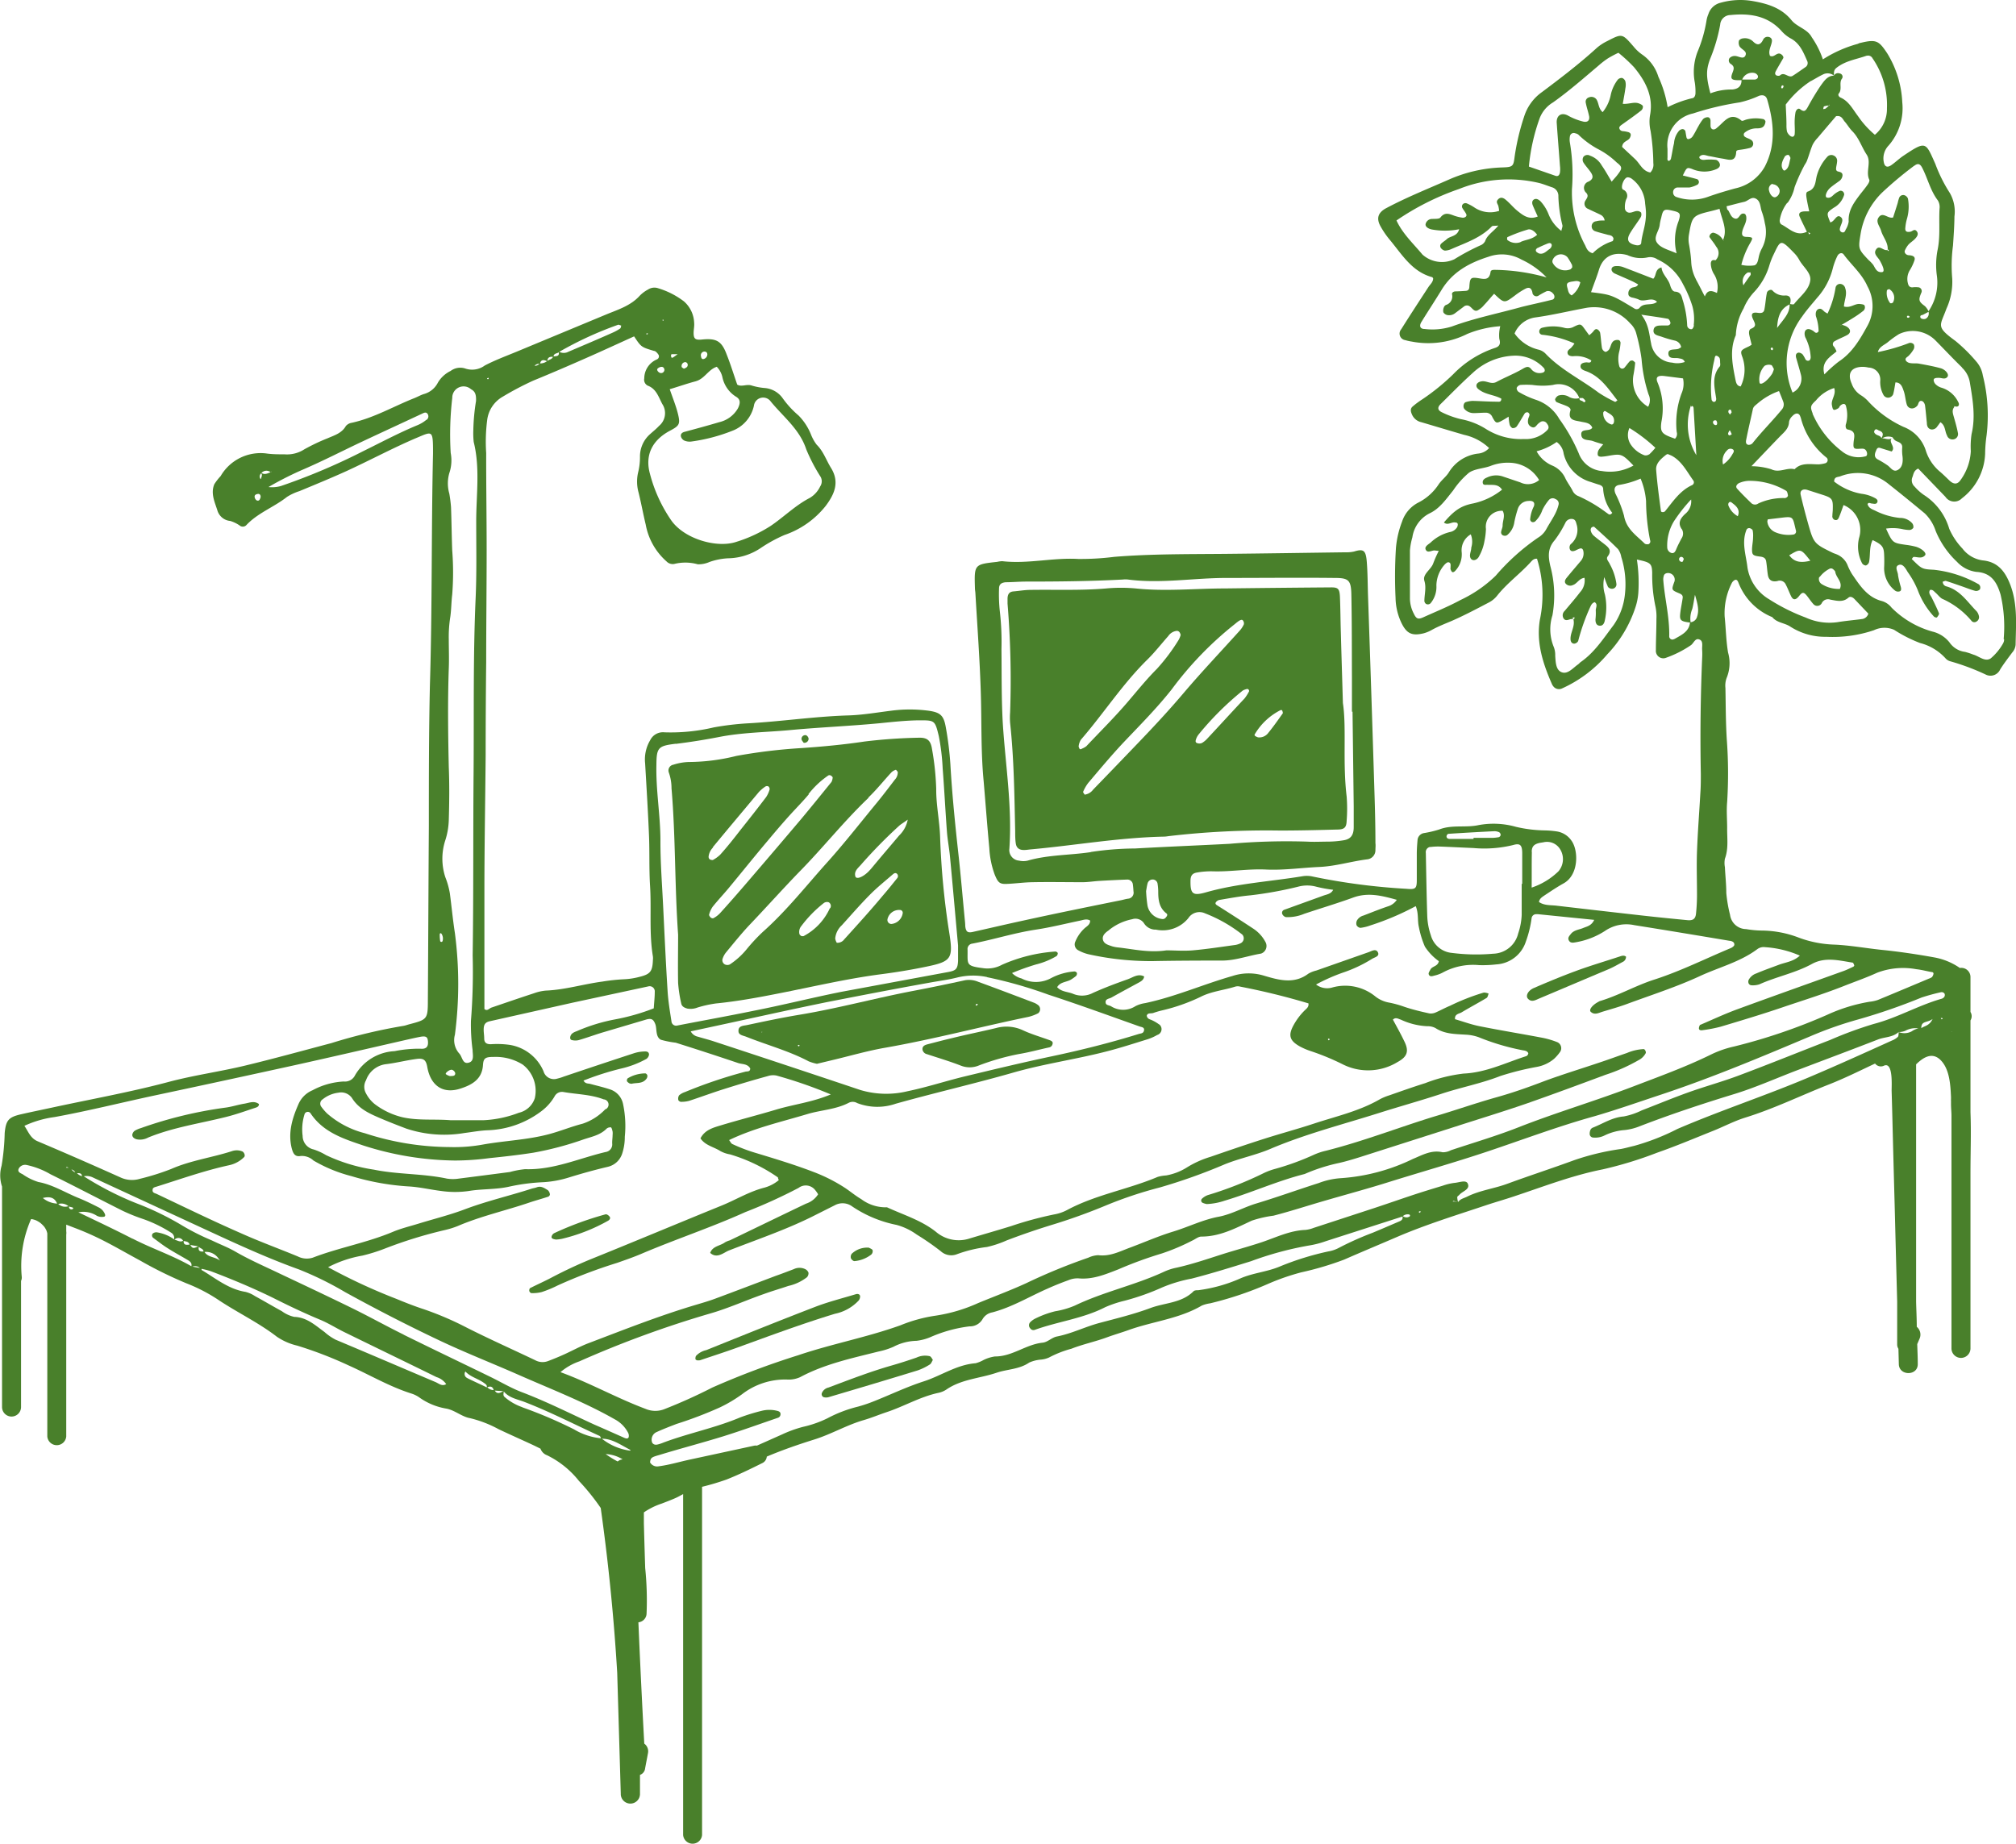 <svg xmlns="http://www.w3.org/2000/svg" viewBox="0 0 305.56 279.54"><title>coworking-icon</title><g id="Layer_2" data-name="Layer 2"><g id="CREATIVE"><path d="M304.72,88.71c-.76-2-1.85-3.53-4.19-3.76a4.63,4.63,0,0,1-3.09-1.8,10.32,10.32,0,0,1-2-3A9.19,9.19,0,0,0,291.56,75a7.5,7.5,0,0,1-1.36-1.23,1.27,1.27,0,0,1-.34-1.44c.17-.44.19-1,.88-1.3l4.12,4.28a1.61,1.61,0,0,0,2.5.23,8.93,8.93,0,0,0,3.52-6.73A21.06,21.06,0,0,1,301.1,66a24.84,24.84,0,0,0-.57-9.09,4.25,4.25,0,0,0-1-2.12,24.34,24.34,0,0,0-3.15-3.11c-3.05-2.22-2.31-2.25-1.35-4.92a9.69,9.69,0,0,0,.86-4.58,22.62,22.62,0,0,1,.12-4.94c.1-1.48.21-3,.22-4.43a5.66,5.66,0,0,0-.69-3.54,22.62,22.62,0,0,1-2.21-4.43c-1.48-3.3-1.37-3.55-4.82-1.24-.65.43-1.22,1-1.86,1.44s-1,.18-1.12-.42a2.82,2.82,0,0,1,.73-2.57,8.6,8.6,0,0,0,2.06-6.57,15.46,15.46,0,0,0-2.28-7.4C284.78,6.19,284.4,5.91,282,6.5c-.17,0-.33.13-.5.17A19,19,0,0,0,276.29,9a13.39,13.39,0,0,0-1.69-3.36c-.64-1.22-2.14-1.52-3-2.5C270.07,1.22,268,.58,265.7.17a11,11,0,0,0-4.93.25,2.55,2.55,0,0,0-1.83,1.71,4.14,4.14,0,0,0-.29,1,20.67,20.67,0,0,1-1.37,4.75,8.53,8.53,0,0,0-.4,4.64,9,9,0,0,1,.1,1.56c0,.38-.15.77-.51.81a16.71,16.71,0,0,0-3.71,1.36,17.88,17.88,0,0,0-1.41-4.63,6.32,6.32,0,0,0-2.41-3.32,6.31,6.31,0,0,1-1.34-1.24c-1.74-2-1.73-2-4-.83a7.33,7.33,0,0,0-1.54,1c-2.65,2.42-5.49,4.59-8.35,6.73A7.19,7.19,0,0,0,231,17.7a34.78,34.78,0,0,0-1.44,6.11c-.17,1.41-.29,1.52-1.82,1.57a21.66,21.66,0,0,0-8.11,1.83c-3.18,1.4-6.41,2.69-9.48,4.32-1.25.65-1.6,1.52-.91,2.77a13,13,0,0,0,1.48,2.14c1.81,2.19,3.31,4.74,6.33,5.57.07,0,.12.12.17.18,0,.57-.45.91-.73,1.34-1.38,2.12-2.77,4.24-4.11,6.38a1,1,0,0,0,.61,1.65,7.13,7.13,0,0,0,1,.22,13.17,13.17,0,0,0,8.4-1.16,16.08,16.08,0,0,1,5-1.17,5.61,5.61,0,0,0-.14,1.93c.23.78,0,1.15-.66,1.36a15.78,15.78,0,0,0-6.34,4,33.34,33.34,0,0,1-4.67,3.79,13,13,0,0,0-1.47,1.09c-.38.33-.31.75-.11,1.19A2,2,0,0,0,215.43,64c2.16.64,4.32,1.29,6.49,1.92a7.93,7.93,0,0,1,3.78,2,2.54,2.54,0,0,1-1.7.84,6,6,0,0,0-4.42,2.87c-.41.65-1.09,1.14-1.52,1.78A8,8,0,0,1,215,76.17a5,5,0,0,0-2.49,2.89,14.65,14.65,0,0,0-.93,4,68.3,68.3,0,0,0-.06,7.57,9.2,9.2,0,0,0,.89,3.79c.79,1.63,1.6,2,3.34,1.59a5.29,5.29,0,0,0,1.21-.49c1-.56,2-.94,3.08-1.4,1.92-.84,3.77-1.82,5.62-2.79a3.89,3.89,0,0,0,1.23-1c1.46-1.86,3.39-3.26,5-5,.28-.31.56-.69,1.07-.63a18.25,18.25,0,0,1,.44,9.22c-.59,3.49.47,6.7,1.85,9.84a.9.9,0,0,0,.14.22,1.08,1.08,0,0,0,1.38.37,19.41,19.41,0,0,0,6.83-5.15,18.7,18.7,0,0,0,4.27-7.11,9.14,9.14,0,0,0,.45-2.27,23.75,23.75,0,0,0-.22-5c2.07.43,2.27.58,2.32,2a22.71,22.71,0,0,0,.51,5.2,7.34,7.34,0,0,1,.13,1.82c0,1.57-.08,3.14-.08,4.7a1.13,1.13,0,0,0,1.59,1.15,16.29,16.29,0,0,0,3.72-1.89c.45-.32.67-1.23,1.41-.8.46.27.25,1,.29,1.48a11.29,11.29,0,0,1,0,1.3q-.37,8.78-.2,17.54c0,1,0,1.92-.07,2.88-.17,3-.4,5.91-.51,8.87-.08,2.18,0,4.36,0,6.55,0,1-.05,1.92-.15,2.87-.08.78-.43,1.06-1.24,1-2.6-.25-5.2-.51-7.8-.81Q242,138,236,137.3c-.92-.12-1.92,0-2.74-.57.08-.53.48-.75.84-1,.94-.62,1.88-1.26,2.87-1.81,2.37-1.29,2.29-5.07,1.19-6.52a3.29,3.29,0,0,0-2.16-1.36,13.83,13.83,0,0,0-1.82-.16,20.37,20.37,0,0,1-4.4-.54,12.47,12.47,0,0,0-5.7-.26c-1.95.42-4-.1-5.95.66a15.76,15.76,0,0,1-2.28.54,1.17,1.17,0,0,0-1,1.09c-.06.69-.11,1.39-.11,2.09,0,1.31,0,2.62,0,3.93s-.18,1.47-1.58,1.34A96.19,96.19,0,0,1,199,132.88a4,4,0,0,0-1.55-.06c-4.89.81-9.87,1.08-14.68,2.45-2,.57-2.35.22-2.33-1.72,0-.79.25-1.17,1-1.29a12.24,12.24,0,0,1,2.34-.18c2.7.09,5.37-.4,8.09-.27s5.4-.27,8.1-.39c2.45-.11,4.79-.84,7.21-1.15a1.39,1.39,0,0,0,1.29-1.41c0-.35.05-.7,0-1.05,0-2.27-.05-4.54-.12-6.81q-.47-15.3-1-30.61c-.06-1.74-.05-3.49-.19-5.23s-.49-2-1.91-1.56a5.12,5.12,0,0,1-1.3.12c-6.11.08-12.22.18-18.32.24-5.59.05-11.17,0-16.74.45a40.29,40.29,0,0,1-5.48.32c-3.84-.22-7.64.78-11.48.34a3.47,3.47,0,0,0-.78.1c-3.49.38-3.49.38-3.38,4,0,.26.06.52.07.78.29,5,.67,10.1.82,15.15.14,4.44,0,8.88.43,13.33.29,3.38.54,6.77.86,10.16a13.52,13.52,0,0,0,.82,4c.47,1.12.69,1.45,1.8,1.4,1.31-.05,2.61-.24,3.91-.26,2.53-.05,5.06,0,7.59,0,.87,0,1.73-.15,2.6-.2,1.39-.08,2.79-.15,4.18-.2a.83.83,0,0,1,.86.8c.05.35.07.7.09,1a.91.91,0,0,1-.83,1.1c-.35.05-.68.15-1,.22-4.94,1-9.89,2-14.84,3.09-2.55.55-5.1,1.15-7.65,1.72-.81.19-1.08,0-1.18-.88,0-.43-.06-.87-.1-1.3-.29-3-.55-6.08-.88-9.12-.52-4.68-1-9.37-1.27-14.07a49.47,49.47,0,0,0-.71-5.71c-.31-1.75-.85-2.19-2.57-2.44a21.63,21.63,0,0,0-5.74,0c-2.17.27-4.33.65-6.5.71-5.16.16-10.25.94-15.4,1.21a43.35,43.35,0,0,0-4.93.6,28.28,28.28,0,0,1-7.5.75,2.15,2.15,0,0,0-2.15,1.19,5.69,5.69,0,0,0-.77,3.52c.21,3.65.44,7.31.59,11,.1,2.53,0,5.06.16,7.59.22,3.56-.16,7.14.43,10.68a2.35,2.35,0,0,1,0,.53c-.06,1.71-.38,2.15-2,2.55a10.89,10.89,0,0,1-2.32.37,29.17,29.17,0,0,0-3.37.36c-2.86.38-5.63,1.24-8.53,1.36a7,7,0,0,0-1.79.4c-2.15.7-4.29,1.44-6.44,2.17-.37.12-.66.61-1.09.22,0-6,0-11.9,0-17.83,0-6.88.13-13.77.19-20.65q0-7.07.08-14.13c0-5.67.07-11.34.07-17,0-4.89-.08-9.77-.07-14.66a25.72,25.72,0,0,1,.15-5,4.74,4.74,0,0,1,2.38-3.56,46.14,46.14,0,0,1,4.62-2.43c2.67-1.09,5.31-2.23,7.94-3.39,2.46-1.08,4.9-2.21,7.33-3.31,1.07,1.62,1.07,1.62,3,2.2a.57.57,0,0,1,.24.08,1.85,1.85,0,0,1,.49.56.51.51,0,0,1-.27.65,3.13,3.13,0,0,0-1.92,2.87,1,1,0,0,0,.53,1.11c1.31.49,1.64,1.74,2.2,2.78a2.51,2.51,0,0,1-.5,3.33c-.41.45-.9.83-1.35,1.24A4.5,4.5,0,0,0,97,69.24a9.58,9.58,0,0,1-.27,2.33,6.14,6.14,0,0,0,.06,3.1c.4,1.61.69,3.24,1.08,4.85A9.77,9.77,0,0,0,101,85.08a1.31,1.31,0,0,0,1.18.41,7,7,0,0,1,3.58.05,4.11,4.11,0,0,0,1.77-.35,10,10,0,0,1,2.81-.56,9.12,9.12,0,0,0,4.92-1.53,22.16,22.16,0,0,1,3.64-2,13.61,13.61,0,0,0,6.24-4.4c1.3-1.73,2.17-3.57.82-5.76-.73-1.17-1.15-2.52-2.18-3.53a6.44,6.44,0,0,1-.88-1.59,8.7,8.7,0,0,0-1.86-2.83,14.53,14.53,0,0,1-2.46-2.69,3.7,3.7,0,0,0-2.65-1.48,9.39,9.39,0,0,1-2-.38c-.75-.26-1.55.26-2.19-.14-.55-1.57-1-3.06-1.59-4.54-.76-2.05-1.55-2.52-3.76-2.29-1,.1-1.26-.11-1.26-1,0-.52.13-1,.08-1.56a4.54,4.54,0,0,0-1.54-3.22,12.3,12.3,0,0,0-3.93-2,1.76,1.76,0,0,0-1.52.2,5.09,5.09,0,0,0-1.25.93C95.64,46.3,93.8,46.89,92,47.62L78.26,53.33c-1.6.66-3.25,1.27-4.79,2.08a3.23,3.23,0,0,1-2.93.46,2.42,2.42,0,0,0-2.24.36A4.56,4.56,0,0,0,66.37,58a3.37,3.37,0,0,1-2.15,1.74c-.49.16-.95.43-1.44.62-3.15,1.25-6.12,3-9.47,3.73a1.48,1.48,0,0,0-.89.49c-.62,1.09-1.72,1.4-2.75,1.85a29.43,29.43,0,0,0-3.54,1.68,4.84,4.84,0,0,1-3,.76c-.87,0-1.75,0-2.61-.11a7,7,0,0,0-7.08,3.41,8.35,8.35,0,0,0-.95,1.22c-.6,1.41.07,2.73.48,4.05a2.24,2.24,0,0,0,1.93,1.53,5.29,5.29,0,0,1,1.4.67.75.75,0,0,0,1,0c1.75-1.89,4.22-2.75,6.19-4.31a8,8,0,0,1,1.89-.88c2.41-1,4.85-2,7.22-3.08,3.48-1.6,6.87-3.42,10.39-4.93,2.41-1,2.62-1.34,2.64,1.57,0,.26,0,.52,0,.78-.26,11.69-.11,23.39-.47,35.08C65,110.94,65,118.1,65,125.25c-.06,8.82-.09,17.63-.15,26.45,0,2.76-.12,2.86-2.71,3.54-.34.08-.67.22-1,.27a81.31,81.31,0,0,0-10.91,2.61c-4.38,1.16-8.76,2.37-13.16,3.43-3.81.91-7.69,1.44-11.49,2.45-5.81,1.55-11.74,2.61-17.62,3.88-1.62.35-3.24.68-4.86,1.05-1.81.43-2.21.91-2.39,2.84a34.4,34.4,0,0,1-.47,4.94,5.33,5.33,0,0,0,.07,3.16v33.42a1.44,1.44,0,0,0,2.88,0V194.17a1.18,1.18,0,0,0,.11-.59,17.6,17.6,0,0,1,1.41-8.78H4.8a3.58,3.58,0,0,1,.64.18,4.09,4.09,0,0,1,.64.37,4.37,4.37,0,0,1,.65.64,3.6,3.6,0,0,1,.31.54,3.19,3.19,0,0,1,.13.44v30.78a1.44,1.44,0,0,0,2.87,0v-30.6a1.74,1.74,0,0,0,0-.51v-1l1.19.46a43.47,43.47,0,0,1,4.52,2c1.86.95,3.66,2,5.52,3a61.85,61.85,0,0,0,7,3.44,25.12,25.12,0,0,1,5.06,2.66c2.84,1.86,5.92,3.34,8.62,5.42a9.17,9.17,0,0,0,3.1,1.36,60.42,60.42,0,0,1,7.79,3c3.18,1.42,6.2,3.22,9.54,4.27a4.41,4.41,0,0,1,1.17.58,9.76,9.76,0,0,0,4.07,1.69c1.3.23,2.36,1.23,3.6,1.45a17.67,17.67,0,0,1,4.36,1.68c1.81.86,3.64,1.66,5.45,2.51l.89.44a1.66,1.66,0,0,0,1,1,14,14,0,0,1,4.83,3.89,33.45,33.45,0,0,1,3.3,4.1q1.75,12.45,2.5,25l.54,18.3A1.44,1.44,0,0,0,97,272c0-1,0-2,0-2.95a1.18,1.18,0,0,0,.78-1c.14-.76.29-1.52.43-2.28a1.44,1.44,0,0,0-.56-1.46q-.5-9.19-.89-18.39A1.37,1.37,0,0,0,98,244.59a48.18,48.18,0,0,0-.21-6.9q-.11-3.39-.2-6.76c0-.56,0-1.12,0-1.67a10.54,10.54,0,0,1,2.71-1.34c.72-.28,1.45-.55,2.16-.87.37-.17.72-.37,1.08-.57v51.68a1.44,1.44,0,0,0,2.87,0V225.38a37.32,37.32,0,0,0,3.7-1.1c1.85-.73,3.63-1.6,5.4-2.48a1.19,1.19,0,0,0,.71-1c2.37-1,4.77-1.83,7.2-2.59,2.59-.81,4.92-2.2,7.52-2.95,1.17-.34,2.3-.82,3.45-1.2,2.65-.88,5.08-2.33,7.83-2.92a3.42,3.42,0,0,0,1.2-.49c2.3-1.59,5.09-1.7,7.63-2.56,1.62-.55,3.43-.5,4.94-1.54a5.42,5.42,0,0,1,1.76-.45,3.77,3.77,0,0,0,1.25-.32,16.13,16.13,0,0,1,3.39-1.33c1.78-.7,3.66-1.08,5.45-1.75,1.07-.39,2.15-.7,3.21-1.08,3.67-1.32,7.66-1.69,11.1-3.71a5.08,5.08,0,0,1,1.26-.34,52.23,52.23,0,0,0,8.67-2.9,34.57,34.57,0,0,1,5.15-1.8,46.86,46.86,0,0,0,6.5-1.93c2.64-1.16,5.29-2.26,7.93-3.4,4.41-1.9,9-3.31,13.54-4.83,1.4-.47,2.83-.87,4.23-1.34,4.46-1.48,8.84-3.19,13.49-4.11a59.1,59.1,0,0,0,8.23-2.52c2.87-1,5.68-2.19,8.51-3.32,1.62-.65,3.18-1.48,4.84-2,4.34-1.34,8.42-3.34,12.63-5,2.41-.94,4.73-2.1,7.07-3.2a1.1,1.1,0,0,0,1.38.31c1.4-.57,1.11,3.18,1.13,3.86q.09,3,.16,6,.15,5.87.31,11.71.18,7.11.37,14.21v6.53a1.22,1.22,0,0,0,.19.62l.06,2.29c0,1.85,2.92,1.86,2.87,0,0-1-.05-2-.08-3l.36-.84a1.53,1.53,0,0,0-.43-1.78c0-1.26-.07-2.53-.1-3.79v-36c1.15-1.12,2.57-2,3.9-.44,1.17,1.37,1.31,3.56,1.39,5.43v.32a.78.78,0,0,0,0,.22c0,.17,0,.34,0,.5,0,.56.06,1.11.07,1.66v8.4c0,1.77,0,3.53,0,5.3V204.4a1.44,1.44,0,0,0,2.88,0V177.77c0-3.05.12-6.12,0-9.16V154.68a1.23,1.23,0,0,0,0-1.28h0v-5.29a1.39,1.39,0,0,0-1.61-1.38,9.88,9.88,0,0,0-3.82-1.59c-2.66-.48-5.33-.88-8-1.15-2.42-.25-4.83-.7-7.26-.8a16.9,16.9,0,0,1-5.34-1.06,15.94,15.94,0,0,0-5.63-1.07,15.31,15.31,0,0,1-2.34-.22,2.48,2.48,0,0,1-2.44-2.16,21.4,21.4,0,0,1-.57-3.31c0-1.3-.15-2.61-.21-3.92a3.42,3.42,0,0,1,0-1.28c.57-1.54.32-3.11.34-4.67,0-1.31-.12-2.63,0-3.93a68.73,68.73,0,0,0-.05-9.41c-.17-2.61-.16-5.23-.21-7.85a3.4,3.4,0,0,1,.18-1.54,5.87,5.87,0,0,0,.22-3.85c-.31-1.82-.33-3.65-.52-5.47a10.08,10.08,0,0,1,1.05-5,1.1,1.1,0,0,1,.49-.53c.31-.14.45.16.55.4a9.2,9.2,0,0,0,5.13,5.23c.71.88,1.89.86,2.75,1.45a9.77,9.77,0,0,0,5.45,1.53,19.48,19.48,0,0,0,7.21-1,3.65,3.65,0,0,1,3.05-.06,21,21,0,0,0,3.93,2,7.85,7.85,0,0,1,3.91,2.37,1.47,1.47,0,0,0,.67.4,35,35,0,0,1,5.35,2,1.61,1.61,0,0,0,2.23-.78c.56-.88,1.2-1.72,1.82-2.55a2,2,0,0,0,.51-1.17C305.55,94.72,305.83,91.68,304.72,88.71Zm-198-35.42c.28,0,.45.1.49.39a.74.74,0,0,1-.52.73c-.33.11-.41-.18-.44-.4A.56.56,0,0,1,106.74,53.29Zm-2.84,1.6a.44.44,0,0,1,.34.28c.1.44-.23.6-.57.72-.12-.1-.32-.17-.33-.28A.59.59,0,0,1,103.9,54.89Zm-1.07-1.32,0,0v0Zm-1,.12c.3,0,.6,0,.9,0-.22.16-.44.33-.68.48s-.3,0-.32-.22S101.79,53.69,101.83,53.69Zm3.65,4.1c1.33-.36,1.91-1.79,3.18-2.19a3.3,3.3,0,0,1,.86,1.61,4.59,4.59,0,0,0,2,2.89c.76.42.74,1,.34,1.81A4.42,4.42,0,0,1,109,64c-1.75.52-3.52,1-5.28,1.47-.36.1-.63.36-.49.77a1,1,0,0,0,.48.54,2.07,2.07,0,0,0,1,.16A26.35,26.35,0,0,0,111,65.3a5.24,5.24,0,0,0,3.27-3.8,1.41,1.41,0,0,1,2.54-.65c1.9,2.33,4.39,4.21,5.39,7.26a26.56,26.56,0,0,0,2.17,4.16,1.39,1.39,0,0,1-.06,1.47,4,4,0,0,1-1.56,1.73c-2.19,1.13-3.92,2.88-5.94,4.25a21.21,21.21,0,0,1-5.18,2.41c-2.92,1-7.85-.39-9.87-3.22a22.35,22.35,0,0,1-3.25-7.09c-.79-2.85.37-5.1,3-6.51,1.46-.77,1.64-1,1.23-2.63-.29-1.17-.76-2.3-1.23-3.68C103,58.55,104.22,58.12,105.48,57.79Zm-4.89-9.34,0,.18-.21-.11Zm.12,7.68a.48.48,0,0,1-.51.42c-.33,0-.7-.44-.53-.65a.91.91,0,0,1,.63-.29C100.57,55.61,100.7,55.85,100.71,56.13ZM98,50.54a.51.51,0,0,1,.2,0l-.06.16-.2-.06S98,50.54,98,50.54Zm-4.3-1.32c.11,0,.3.09.46.14-.05.16-.06.37-.17.44a7,7,0,0,1-1.14.63c-2.24,1-4.47,1.94-6.72,2.9a1.46,1.46,0,0,1-1.36,0A54,54,0,0,1,93.72,49.22Zm-9,4.2c.09.62-.4.56-.8.61C83.94,53.57,84.39,53.59,84.69,53.42Zm-.89.67c-.14.39-.57.4-.85.62C83,54.18,83.33,54.05,83.8,54.09Zm-.9.66a1.73,1.73,0,0,1-1.05.34C82,54.48,82.43,54.52,82.9,54.75Zm-1.16.39a.83.83,0,0,1-.73.3A1,1,0,0,1,81.74,55.14Zm-7.9,2.2a.58.58,0,0,1,.21-.07l0,.19a.78.78,0,0,1-.21,0S73.82,57.35,73.84,57.34ZM41.15,71.54l-.06,0,0-.1ZM39.5,75.37c-.09.27-.18.65-.6.48a.73.73,0,0,1-.31-.58c0-.27.28-.38.53-.4S39.53,75.06,39.5,75.37Zm0-2.75a.63.63,0,0,1,.09-.87C39.81,72,39.61,72.33,39.54,72.62Zm.12-.91a1,1,0,0,1,1.39-.13C40.6,71.75,40.15,72,39.66,71.71Zm25-8.07a5.23,5.23,0,0,1-1.32.8c-2.82,1.16-5.5,2.6-8.23,3.94a95.7,95.7,0,0,1-12.48,5.29,4.93,4.93,0,0,1-1.9.16,50.35,50.35,0,0,1,5.39-2.72c3-1.3,5.82-2.76,8.73-4.13S61,64.1,64.06,62.67c.23-.11.49-.22.69,0A.65.65,0,0,1,64.66,63.64Zm232.73-7.93A3.92,3.92,0,0,1,298.57,58c.43,2.59.88,5.15.26,7.78a12.53,12.53,0,0,0-.12,2.61,8.13,8.13,0,0,1-1.54,4.36c-.48.72-1.06.7-1.71.08-.44-.42-.87-.85-1.33-1.25a6.89,6.89,0,0,1-2.21-3.18,5.67,5.67,0,0,0-3.41-3.69,16.75,16.75,0,0,1-5.26-3.78,5.09,5.09,0,0,0-1.17-1,3.37,3.37,0,0,1-1.43-1.79c-.67-1.51-.1-2.47,1.56-2.53a4,4,0,0,1,1,.11,1.82,1.82,0,0,1,1.78,1.9,4,4,0,0,0,.49,2.26.8.8,0,0,0,.89.38.9.9,0,0,0,.56-.46c.17-.58.24-1.19.36-1.83.86,0,1.06.76,1.27,1.36s.25,1.37.45,2,1,.84,1.59.17a.63.63,0,0,0,.12-.23c.09-.24.17-.52.48-.5s.54.4.58.74c.11.86.18,1.73.27,2.59,0,.44.13.88.66,1a.94.94,0,0,0,.9-.43c.16-.2.3-.41.49-.67.77.49.66,1.36,1,2a.87.87,0,0,0,1,.6.81.81,0,0,0,.65-1c-.16-.85-.41-1.69-.65-2.53-.15-.52-.27-1,.18-1.45l-.12.07.05-.12c.68.25.84-.24.59-.63a4.13,4.13,0,0,0-2.5-2.16,2.08,2.08,0,0,1-.88-.49,1,1,0,0,1-.34-.67c0-.29.32-.33.57-.34a2.06,2.06,0,0,1,.26,0c.42,0,.86.28,1.23-.12s-.3-1.15-1-1.34c-1.08-.3-2.2-.5-3.3-.7-.43-.08-.87,0-1.3-.08a1,1,0,0,1-.64-.33c-.26-.42.17-.55.4-.79a4.73,4.73,0,0,0,.76-1,.85.85,0,0,0,0-.73.73.73,0,0,0-.66-.21,28.54,28.54,0,0,1-4.78,1.39c.22-.84,1-1.07,1.51-1.5a14.18,14.18,0,0,1,1.69-1.22,4.84,4.84,0,0,1,5.52.94C294.73,53,296,54.36,297.39,55.71ZM285.16,66.45c-.09-.38-.48-.4-.75-.56s-.43-.38-.31-.6c.24-.45.5-.06.77,0,.63.25.57.65.31,1.1Zm-.86,2c.12-.31.21-.7.7-.54s1.16.36,1.71.53c.68-.67-.51-1.38,0-2-.44.3-1,0-1.44,0a1.81,1.81,0,0,1,1.57-.15l.08-.06-.07.06h0a1.26,1.26,0,0,0,.76.65c.42.18.75.38.7.94a6.29,6.29,0,0,0,.05,1.3c.09.81,0,1.67-.72,2.06s-1.08-.4-1.58-.72a14.12,14.12,0,0,0-1.34-.82C284.1,69.41,284.08,69,284.3,68.42Zm-22.09-5.6c-.08-.13-.21-.24-.24-.37s0-.44.33-.37c.08,0,.11.25.17.38Zm.25,3a2,2,0,0,1-.33.16c-.34-.16-.18-.39-.09-.59s.11-.12.16-.18A6.57,6.57,0,0,1,262.46,65.78Zm-.61-34c-.1-.11-.09-.32-.17-.58.89-.22,1.78-.47,2.67-.67.59-.13,1.06-.79,1.68-.53.85.35.74,1.3,1,2a9.7,9.7,0,0,1,.46,1.76,5.33,5.33,0,0,1-.43,3.8,4.78,4.78,0,0,0-.41,1c-.17.58-.18,1.38-.72,1.59a5.4,5.4,0,0,1-2-.07,12.81,12.81,0,0,1,1.41-3.43c.37-.69.35-.77-.59-.81-.6,0-.78-.23-.69-.76.13-.76.71-1.41.62-2.24a.79.79,0,0,0-.18-.46.56.56,0,0,0-.46-.05c-.4.16-.49.8-1,.75C262.3,33,262.23,32.21,261.85,31.77Zm2.36,11.48h0l0,.07Zm.05,0,0-.06h0a1.55,1.55,0,0,1,.59-1.93c.1-.09.31,0,.47-.06,0,.14.07.32,0,.42C265,42.14,264.61,42.68,264.26,43.22Zm-1.17,7.6a8.91,8.91,0,0,1,1.18-4.17,8.19,8.19,0,0,1,1.52-2.41,10.1,10.1,0,0,0,2.35-4,12.28,12.28,0,0,1,.54-1.47c1.21-2.51,1.1-2.75,3.23-.55a4.61,4.61,0,0,1,.76,1c.56,1.08,1.85,2,1.71,3.15-.17,1.47-1.55,2.44-2.45,3.6-.09.11-.38.05-.62,0,.18-.65.14-1.28-.67-1.29a2.37,2.37,0,0,1-2-.76c-.2-.23-.75,0-.83.33-.18.84-.22,1.72-.39,2.57-.1.48-.42.57-1,.49-.88-.13-1.09.19-.7,1,.29.63.57,1.06-.31,1.41-.34.14-.35.56-.28.92s.24,1,.36,1.5a3.55,3.55,0,0,1-.46.28c-1.13.52-1.28.63-1,1.44a5.74,5.74,0,0,1-.2,4.61c-.64-.08-.71-.67-.8-1.07C262.58,55.27,262.13,53,263.09,50.82Zm5.57-23a1.13,1.13,0,0,1,1.07.89,1,1,0,0,1-.58,1.05c-.35.18-.87-.31-1-.92A.85.85,0,0,1,268.66,27.85Zm1.63-14.7c-.1.18-.21.22-.29.1a.24.24,0,0,1,0-.22c.07-.19.19-.22.32-.08S270.3,13.08,270.29,13.15Zm.33,10.42a.49.49,0,0,1,.45-.16c.11,0,.19.23.28.36a.55.55,0,0,1,0,.25c-.19.63-.16,1.36-.84,1.75-.05,0-.17,0-.23-.09C269.88,25.22,270,24.56,270.62,23.57Zm.29,7.14A6.3,6.3,0,0,0,272,28.38a26.44,26.44,0,0,1,1.37-3.09c.14-.31.38-.59.5-.91.31-.81.53-1.65.87-2.45a4.57,4.57,0,0,1,.77-1.05c.95-1.13,1.91-2.25,2.78-3.27.87-.14,1,.49,1.33.85s.7,1,1.13,1.43c1,1,1.41,2.39,2.17,3.54s-.18,2.59.4,3.81c.08.17-.08.5-.21.69-.34.5-.75,1-1.11,1.45-.94,1.25-1.91,2.48-1.8,4.21a3.21,3.21,0,0,1-.45,1.21c-.09.24-.21.5-.53.42a.47.47,0,0,1-.35-.59c.11-.62.77-1.39,0-1.81-.55-.29-.83.79-1.46.89-.58-1.43-.59-1.45.51-2.21a3.28,3.28,0,0,0,1.6-2,.62.62,0,0,0-.18-.45.55.55,0,0,0-.45-.13,2.87,2.87,0,0,0-.68.38c-.41.26-.69.81-1.31.65-.38-.1-.08-1,.56-1.53.4-.34.84-.63,1.26-.94a1.18,1.18,0,0,0,.54-.84c.05-.47-.31-.56-.65-.64s-.34-.33-.31-.59.14-.68.15-1a.85.85,0,0,0-.52-.83.82.82,0,0,0-1,.22,6.88,6.88,0,0,0-1.52,2.7c-.29.91-.12,2.11-1.41,2.54-.32.1-.24.61-.18,1,.11.68.26,1.35.4,2l-.59,0c-.8,0-1.08.28-.86.8.34.78.73,1.53,1.09,2.29-1.62.78-2.67-.53-3.9-1.13a.76.76,0,0,1-.2-.69A5.88,5.88,0,0,1,270.91,30.71ZM277.2,16l0-.16.09.1Zm0,0a5.45,5.45,0,0,1-.5.46.9.9,0,0,1-.37.07c.05-.14.06-.38.15-.41A2.85,2.85,0,0,1,277.19,16ZM278,52.57a.5.5,0,0,1,.1-.86c.6-.35,1.26-.59,1.87-.92s.59-.92-.16-1.33a3.68,3.68,0,0,0-.66-.23c.63-.37,1.27-.74,1.89-1.14a14,14,0,0,0,1.28-.9.7.7,0,0,0,.28-.89c-.09-.16-.46-.19-.71-.22-.78-.08-1.42.66-2.41.38.05-.91.53-1.83.2-2.76a.84.84,0,0,0-.71-.66.69.69,0,0,0-.76.57A14.3,14.3,0,0,1,277,47.53a2.84,2.84,0,0,1-.49-.3c-.26-.24-.49-.54-.89-.38s-.47.68-.38,1.1a7.14,7.14,0,0,1,.4,2.27c-.37.5-.61.06-.85-.08s-.66-.38-1-.17-.32.76-.16,1.17a7.34,7.34,0,0,1,.81,3,.7.7,0,0,1-.16.47.44.44,0,0,1-.65-.18,5.5,5.5,0,0,0-.39-.68.93.93,0,0,0-.64-.3c-.43.09-.46.45-.35.83.24.84.49,1.67.71,2.52a2.32,2.32,0,0,1-1.27,2.71A11.71,11.71,0,0,1,273.13,48c.69-1,1.51-1.92,2.29-2.86a10.5,10.5,0,0,0,2.4-4.57,9.81,9.81,0,0,1,.64-1.71c.22-.5.74-.65,1-.26,1.18,1.6,2.75,2.9,3.58,4.79a6.18,6.18,0,0,1,0,6c-1.15,2.09-2.3,4.08-4.36,5.43a20.84,20.84,0,0,0-2.16,1.93c-.54-1.9.82-2.6,1.84-3.48A4.25,4.25,0,0,0,278,52.57Zm1.08-3.3h0s0,0-.05,0Zm0,.06c0,.11-.2,0,0,0Zm-10.65,6c.17,0,.29.38.44.61a3.47,3.47,0,0,1-.28.73c-.73,1.09-1.68,1.77-1.89,1.39a3,3,0,0,1,.75-2.6A1.29,1.29,0,0,1,268.39,55.32Zm0-2.55c0-.05.14-.12.18-.11s.08.13.12.19-.06.2-.11.22S268.34,53,268.39,52.77Zm1.22,6.52c.25.62.45,1.1.63,1.59a1.17,1.17,0,0,1-.23,1.21c-1.42,1.73-3,3.29-4.41,5.07a.78.78,0,0,1-.66.26c-.45-.1-.36-.55-.3-.84.3-1.53.66-3,1-4.58.08-.37.36-.55.63-.78A10.25,10.25,0,0,1,269.61,59.29Zm-.3-9.52c.08-1.87.54-3,1.9-3.64C271.29,47.54,270.3,48.4,269.31,49.77Zm5.05-14.43-.22.2c0-.11-.07-.22-.1-.33ZM263.54,73.25a4,4,0,0,1,1.89-.36,10.85,10.85,0,0,1,5.28,1.5c.17.08.24.43.28.67s-.27.45-.49.44a9,9,0,0,0-4,.82.84.84,0,0,1-1,0c-.75-.72-1.48-1.44-2.18-2.21C263,73.78,263.21,73.46,263.54,73.25Zm4.4,5.48,2-.24c1.95-.24,1.75-.15,2.26,1.92a.47.47,0,0,1-.33.61,5.08,5.08,0,0,1-2.81-.35,2,2,0,0,1-1.19-1.61A2,2,0,0,1,267.94,78.73ZM274.39,85c-1.27.3-2.37.33-3.2-.83C272.93,83.14,272.93,83.14,274.39,85ZM272,71.13c-1.17-.31-2.3.61-3.54,0a10.55,10.55,0,0,0-3-.46c1.64-1.71,3-3.15,4.38-4.57.62-.62,1.29-1.16,1.32-2.16a1.61,1.61,0,0,1,.51-.87c.45-.5,1-.55,1.2.08a2.5,2.5,0,0,1,.09.25,11.2,11.2,0,0,0,3.92,6,.5.5,0,0,1-.22.82,5.06,5.06,0,0,1-1,.17C274.37,70.39,273,70.09,272,71.13Zm2.75-8.43c-.38-1-.4-1.18.49-2A5.87,5.87,0,0,1,278,58.82c.35,1-.51,1.74-.34,2.6.05.24.09.58.25.68s.47-.07.68-.19.19-.29.32-.4c.44-.41.82-.36.9.13a5,5,0,0,1,0,2.57c-.13.32-.1.84.26.9,1.36.25.93,1.16.87,2s0,1,1,.91c.36,0,.65-.07.89.27s.21.84-.08.88a4,4,0,0,1-3.6-.78A14.38,14.38,0,0,1,274.72,62.7Zm11.52-24.81s0,.15,0,.15c-.17,0-.22-.08-.16-.24C286.13,37.83,286.2,37.84,286.24,37.89Zm.17,6a1.49,1.49,0,0,1,.45,2s-.14.06-.21.08-.19,0-.22-.06A2.46,2.46,0,0,1,286,44,.48.48,0,0,1,286.41,43.84Zm2.86,4c.06,0,.12.1.17.15l-.21.13c-.07,0-.18,0-.21-.08S289,47.83,289.27,47.87Zm3-.62a.89.89,0,0,1-.35,1c-.26.19-.82.08-.88-.14-.1-.41.27-.33.44-.44Zm-2.18-22.12c.56-.45.91-.33,1.23.3.84,1.62,1.23,3.45,2.37,4.94a1.94,1.94,0,0,1,.25,1.25c-.12,2.09.14,4.19-.3,6.27a11.85,11.85,0,0,0-.1,3.9,7.71,7.71,0,0,1-1.27,5.37,2.66,2.66,0,0,0-.55-.78c-.94-.69-1-.92-.55-2a.58.58,0,0,0-.36-.84,3.93,3.93,0,0,0-1,0c-.43,0-.59-.28-.67-.64a2.55,2.55,0,0,1,.32-2,7.17,7.17,0,0,0,.66-1.4c.19-.52-.08-.78-.79-.83-.47,0-.8-.41-.63-.75a3.62,3.62,0,0,1,.53-.86c.29-.32.69-.55,1-.88s.59-.73.25-1.15-.62,0-.94.07c-.63.12-.85-.07-.78-.63a6.87,6.87,0,0,1,.23-1.28,6.69,6.69,0,0,0,.16-3.11.87.87,0,0,0-.51-.5.65.65,0,0,0-.83.42,5.9,5.9,0,0,0-.21.75c-.23.74-.47,1.49-.7,2.2-.8.22-1.56-.94-2.2,0-.47.69.19,1.32.38,2,.29,1,1.09,1.79,1,2.9-.61.27-1.28-.88-1.79,0-.39.63.3,1.1.59,1.61.64,1.14.75,1.73.34,1.77-.79.08-1-.55-1.31-1.07a5,5,0,0,0-.71-.75c-1.57-1.66-1.6-1.71-1.23-3.93a11.27,11.27,0,0,1,3.3-6.34A56.46,56.46,0,0,1,290.12,25.13Zm-7.2-16.69a.75.75,0,0,1,.89.37A12.47,12.47,0,0,1,286,16.43a5.06,5.06,0,0,1-1.83,4,13.87,13.87,0,0,1-2.56-2.83c-.77-1-1.37-2.25-2.64-2.81-.27-.12-.43-.42-.27-.61.56-.68,0-1.55.46-2.23a.5.5,0,0,0-.3-.81.71.71,0,0,0-.89.31h0c0-.42-.06-.81.36-1.15C279.7,9.2,281.38,9,282.92,8.44Zm-8.46,3.84c.61-.33,1.2-.7,1.82-1a1.53,1.53,0,0,1,1.7.17c-1,0-1.49.8-2,1.48A39.06,39.06,0,0,0,274,16.23c-.31.54-.52.82-1.15.33-.33-.26-.64.15-.71.47a8.81,8.81,0,0,0-.13,1.54c0,.61.06,1.21,0,1.82a.44.44,0,0,1-.28.34.62.62,0,0,1-.45-.18,1.49,1.49,0,0,1-.43-.61,4.48,4.48,0,0,1-.08-1c0-1-.07-2.06-.11-3.09A15,15,0,0,1,274.46,12.28ZM259.17,9a25.23,25.23,0,0,0,1.55-5.24,1.57,1.57,0,0,1,1.55-1.48c2.88-.29,5.56.07,7.67,2.33a5.35,5.35,0,0,0,1.39,1.17c1.46.74,2,2.14,2.59,3.48a.73.73,0,0,1-.28.92c-.64.44-1.27.9-1.92,1.31s-1.26-.68-1.93-.06a.39.39,0,0,1-.25.06c-.42,0-.61-.28-.4-.67.36-.68.77-1.35,1.14-2,.13-.25-.28-.67-.58-.7-.52-.05-.85.63-1.43.34-.32-.81.24-1.5.3-2.26a.56.56,0,0,0-.42-.58.75.75,0,0,0-.49,0,.77.77,0,0,0-.39.32c-.38.82-.85,1.07-1.57.34a1.76,1.76,0,0,0-1.45-.47,1,1,0,0,0-.66.3,1.19,1.19,0,0,0,0,.75c.16.64,1.39.83.92,1.63-.35.58-1.13-.1-1.71,0a1.06,1.06,0,0,0-.66.32.62.62,0,0,0,.22.9c.54.37.46.72.24,1.29-.39,1-.18,1.18,1.17,1.16h.19c0,1-.62,1.34-1.43,1.41a8.78,8.78,0,0,0-3.29.58C258.6,11.72,258.56,10.69,259.17,9ZM266,12.06c-.64,0-1.29,0-1.94,0a1.62,1.62,0,0,1,1.83-1,.78.78,0,0,1,.54.42C266.53,11.84,266.27,12,266,12.06ZM252.74,23.85c0-.43,0-.86,0-1.29a4.92,4.92,0,0,1,3.87-5.36,43.8,43.8,0,0,1,7.07-1.68,14.67,14.67,0,0,0,2.94-1c.64-.2,1.06,0,1.23.57,1,3.42,1.36,6.85-.36,10.16A6.75,6.75,0,0,1,263,28.56c-1.35.37-2.67.76-4,1.23a7.18,7.18,0,0,1-4.86.09.73.73,0,0,1-.55-.78.7.7,0,0,1,.66-.68c.61,0,1.23,0,1.83,0a4.55,4.55,0,0,0,1.2-.43.49.49,0,0,0,.22-.41.52.52,0,0,0-.24-.41c-.72-.21-1.46-.38-2.2-.57.59-1.2.61-1.26,1.37-1a4.62,4.62,0,0,0,3.8,0c.33-.17.57-.45.41-.83a.92.92,0,0,0-.51-.53,8,8,0,0,0-1.3-.05c-.41,0-.85.18-1.21-.18a.28.28,0,0,1-.05-.24c.44-.51,1-.19,1.45-.11.68.11,1.36.28,2.05.38.89.13,2,.65,2.08-1,0-.3.37-.3.62-.34a11,11,0,0,0,1.52-.29.67.67,0,0,0,.09-1.22c-.28-.19-.64-.26-.91-.46a.39.39,0,0,1,0-.65,2.8,2.8,0,0,1,1.69-.62c.43,0,.91,0,1.2-.37a1.35,1.35,0,0,0,.23-.69.52.52,0,0,0-.31-.34,5.62,5.62,0,0,0-2.58.06c-.25.07-.62.27-.74.17-1.69-1.41-2.57.13-3.63,1l-.2.17c-.42.32-.83.16-.87-.37,0-.26,0-.52,0-.78s-.15-.54-.43-.54a1.06,1.06,0,0,0-.69.27,7.19,7.19,0,0,0-.71,1.08c-.31.53-.56,1.08-.9,1.58a1,1,0,0,1-.63.39c-.29,0-.29-.33-.34-.56l-.09-.52a.46.46,0,0,0-.53-.43.93.93,0,0,0-.43.22,3.19,3.19,0,0,0-.78,1.9c-.19.76-.29,1.54-.46,2.3,0,.15-.19.37-.31.38C252.68,24.39,252.73,24.09,252.74,23.85Zm4,25.45c0,.22-.19.58-.33.6a.61.61,0,0,1-.69-.62,14.76,14.76,0,0,0-.69-3.84c-.16-.59-.28-1.16-1.11-1.23-.43,0-.66-.55-.79-1-.3-1-1.2-1.63-1.3-2.67-1.05.26-.73,1.25-1.25,1.71-1.54-.6-3.07-1.2-4.61-1.78a2.83,2.83,0,0,0-.77-.14c-.34,0-.75,0-.9.31s.09.66.44.82c.87.39,1.75.76,2.62,1.16.31.14.61.32.93.49-.24.51-.75.35-1.06.57a.92.92,0,0,0-.42.88c0,.32.26.44.5.53a6.11,6.11,0,0,1,1,.28c.9.55,2-.45,2.84.38-.74.65-1.89.08-2.59.85a.61.61,0,0,1-.88.14c-3.42-2.06-3.42-2.06-6.53-2.45.4-1.16.86-2.28,1.21-3.43.62-2,2.2-2.77,4.3-2.19a4.85,4.85,0,0,0,3.05.35,1.91,1.91,0,0,1,1.5.3,8,8,0,0,1,3.87,3.74,18.06,18.06,0,0,1,1.43,3.35A7.38,7.38,0,0,1,256.71,49.3Zm.37,19.7a9,9,0,0,1-.82-7.53c.19.53,0-.1.29.13a.38.38,0,0,1,.11.23Zm-9.6-14.33a.58.58,0,0,0-.47.07c-.3.31-.54.67-.83,1a.49.49,0,0,1-.42.14.57.57,0,0,1-.35-.33,4.35,4.35,0,0,1,0-2.32,7.89,7.89,0,0,0,.18-1.28c0-.13-.14-.38-.25-.39a1.09,1.09,0,0,0-.72.08c-.49.29-.48.9-.76,1.33-.12.18-.44.41-.59.36a.83.83,0,0,1-.49-.56c-.13-.77-.16-1.55-.28-2.32a.86.86,0,0,0-.46-.54c-.25-.09-.44.14-.6.36a4.83,4.83,0,0,1-.6.55l-.64-.88c-.65-.91-.66-.92-1.89-.31a2,2,0,0,1-1.26.06,6.71,6.71,0,0,0-3.36,0,.58.58,0,0,0-.42.56.5.5,0,0,0,.5.5,15.73,15.73,0,0,1,4.84,1.32,5.25,5.25,0,0,1-.52.66c-.25.23-.6.4-.53.8s.47.46.81.47a4.31,4.31,0,0,1,2.79.64c-.07.46-.47.29-.71.29s-.79.08-.89.4c-.16.52.28.75.71.9,2.28.79,3.46,2.71,4.85,4.47-.21.14-.31.24-.35.22a19.4,19.4,0,0,1-2.49-1.39c-2.65-2-5.67-3.44-8-5.86a2.22,2.22,0,0,0-1.09-.66,6.23,6.23,0,0,1-3.66-2.46,4,4,0,0,1,3.07-2.42c2.65-.36,5.26-1,7.9-1.48a7.3,7.3,0,0,1,6.58,2.4,3.11,3.11,0,0,1,.91,1.56,28.3,28.3,0,0,1,.79,3.83,22.65,22.65,0,0,0,1.06,5.35,2,2,0,0,1-.07,1.87,4.62,4.62,0,0,1-2.21-4.88c.11-.6.2-1.2.25-1.8C247.79,54.9,247.61,54.72,247.48,54.67Zm-4.64,16.74a4.12,4.12,0,0,1-3.58-2.68,26.34,26.34,0,0,0-2.95-5.22,6.39,6.39,0,0,0-3.56-2.91,14.11,14.11,0,0,1-2.6-1.19.71.71,0,0,1-.3-.61.8.8,0,0,1,.56-.45,13.85,13.85,0,0,1,1.82,0,10.53,10.53,0,0,0,3.12,0,3.36,3.36,0,0,1,4,2,2.09,2.09,0,0,1-1.67-.25,2,2,0,0,0-1.53-.13,1.09,1.09,0,0,0-.48.55c0,.09.1.36.21.42.47.22,1,.38,1.45.57.34.13.77.4.67.7-.49,1.56.73,1.51,1.58,1.71.68.15,1.39.15,1.73.9-.36.69-1.84,0-1.66,1.17.12.85,1.12.64,1.75.87s1,.32,1.57.5a7.53,7.53,0,0,0-.68.82,1.18,1.18,0,0,0-.16.71c0,.29.34.36.6.34a9.06,9.06,0,0,0,1-.13c2-.35,2.1-.3,3.82,1.47A7.24,7.24,0,0,1,242.84,71.41Zm1.51,6.31c-.41.55-.64.13-.89,0a21.81,21.81,0,0,0-4.24-2.51,1.59,1.59,0,0,1-.91-.85c-.32-.61-.74-1.17-1.05-1.78a3.81,3.81,0,0,0-2-2,4.82,4.82,0,0,1-2.39-2.17A9.56,9.56,0,0,0,235.94,67,2.6,2.6,0,0,1,237,68.77a5.9,5.9,0,0,0,4.13,4.3c.41.14.82.28,1.23.4s.65.34.63.72A6.51,6.51,0,0,0,244.35,77.72Zm-4.93-17.38c.15,0,.32,0,.42,0s.47.4.43.47c-.16.35-.37,0-.55-.05S239.31,60.61,239.42,60.34ZM243,62.55c0-.07.09-.14.14-.21s.18,0,.22,0c.55.39,1.32.6,1.28,1.48,0,.25-.12.58-.42.52A1.75,1.75,0,0,1,243,62.55ZM240,24.64c.32.51.75.95,1.09,1.45s.52,1-.3,1.43a1,1,0,0,0-.36,1.72c.41.47.08.79-.11,1.14a.84.84,0,0,0,.4,1.29c.62.31,1.26.58,1.88.89a1.11,1.11,0,0,1,.61.86c-.43,0-.86,0-1.28.12a.74.74,0,0,0-.68.68.77.77,0,0,0,.5.82c.66.23,1.34.38,2,.57a1.61,1.61,0,0,1,.5.14.7.7,0,0,1,.3.38c0,.13-.06.4-.15.43a7.46,7.46,0,0,0-3,1.83c-.75-.21-.93-.74-1.14-1.2a16.94,16.94,0,0,1-2-8.54,29,29,0,0,0-.31-7,2.8,2.8,0,0,1,0-1,.58.58,0,0,1,.78-.45,1.27,1.27,0,0,1,.48.19,13.23,13.23,0,0,0,2.89,2.15,12.11,12.11,0,0,1,2.94,2.09c.9.69.86.91.09,1.91-.21.28-.46.52-.85,1-.6-1-1-1.73-1.51-2.46a3.27,3.27,0,0,0-1.77-1.48.78.78,0,0,0-1,.17A.84.84,0,0,0,240,24.64Zm-.47,18.14a3.46,3.46,0,0,1-1.31,2c-.51-.26-.53-.72-.64-1.1-.2-.71-.09-.86.7-1C238.66,42.65,239.08,42.47,239.51,42.78Zm-1.3-2.72a1.27,1.27,0,0,1,.07.48c-.11.11-.21.28-.34.31a2.13,2.13,0,0,1-2.62-1,.56.56,0,0,1,0-.46,1.34,1.34,0,0,1,2.25-.38A9.17,9.17,0,0,1,238.21,40.06Zm10.53-7.81a.8.8,0,0,0-.65-.26c-.33,0-.66.21-1,.24a.71.71,0,0,1-.83-.76,3.15,3.15,0,0,1,.2-1.26,1,1,0,0,0-.48-1.47c-.45-.28.11-1.79.67-1.86a1.07,1.07,0,0,1,.68.24,5,5,0,0,1,2,3.76c.07.51.11,1,.12,1.16.09,1.89-.57,3.26-.71,4.73,0,.39-.44.47-.81.39-1.19-.25-1.48-.8-.88-1.82.49-.82,1.08-1.57,1.58-2.37A.85.85,0,0,0,248.74,32.25ZM251.57,34a7.3,7.3,0,0,1,.22-1c.27-1.27.43-1.36,1.73-1.06,1.14.26,1.27.42.89,1.6a8,8,0,0,0-.29,4.86c-1.28-.56-2.44-.8-3-1.65S251.5,35,251.57,34ZM233.38,17.88a4.8,4.8,0,0,1,2-2.35c2.42-1.72,4.64-3.67,6.9-5.58a12.83,12.83,0,0,1,1.44-1.11A17.45,17.45,0,0,1,245.3,8a23.58,23.58,0,0,1,2.35,2.17c1.76,2.12,3,4.47,2.43,7.36a6.16,6.16,0,0,0,.09,2.3,33.29,33.29,0,0,1,.42,4.9,1.66,1.66,0,0,1-.46,1.42c-1.17-.22-1.55-1.31-2.27-2s-1.39-1.29-2-1.88c.08-.91.94-.86,1.19-1.4.17-.36.21-.66-.21-.83a4.87,4.87,0,0,0-.76-.15c-.26,0-.51-.09-.62-.37s.14-.46.34-.61c1-.71,2-1.41,2.95-2.16a.76.76,0,0,0,.26-.65c-.06-.19-.37-.33-.6-.42-.74-.28-1.51.13-2.45.06.15-.88.3-1.63.4-2.38a2.45,2.45,0,0,0,0-1,.85.85,0,0,0-.49-.54.8.8,0,0,0-.66.25,5.74,5.74,0,0,0-1.08,2.35A6,6,0,0,1,242.91,17c-.65-.56-.57-1.34-.92-1.9a.94.94,0,0,0-1.15-.34.68.68,0,0,0-.49.81c.12.67.36,1.33.5,2s-.21,1-.84.87a9.1,9.1,0,0,1-2.41-.95c-1-.5-1.73.07-1.65,1.16.15,2.16.33,4.33.49,6.5a3.94,3.94,0,0,1,0,1c-.07.34-.24.66-.71.49l-4-1.39A29.5,29.5,0,0,1,233.38,17.88ZM215.6,38.59c-1.38-1.66-3-3.14-3.94-5.17a39.59,39.59,0,0,1,9.48-4.77,20.12,20.12,0,0,1,12.06-.93c.67.16,1.32.43,2,.66a1.36,1.36,0,0,1,1,1.38,20.19,20.19,0,0,0,.61,4.38c.05.21-.08.46-.16.86a5.78,5.78,0,0,1-1.93-2.51,6.3,6.3,0,0,0-1.25-2c-.26-.23-.6-.45-.94-.27s-.35.56-.21.91c.23.55.49,1.1.75,1.69-1.37.55-2.26-.2-3.13-.9-.6-.5-1.1-1.12-1.7-1.62-.32-.28-.75-.5-1.15-.11s-.14.63,0,1a5.13,5.13,0,0,1,.13.77,4.28,4.28,0,0,1-3.78-.53,6.64,6.64,0,0,0-1.15-.61.6.6,0,0,0-.47.05.5.5,0,0,0-.16.68c.13.23.3.43.43.65s.3.44.06.66a.68.68,0,0,1-.48.14,6.7,6.7,0,0,1-1.25-.3c-.75-.28-1.44-.59-2.1.27-.19.25-.81.19-1.24.22a1,1,0,0,0-1,.75c-.1.4.38.77,1.08.87a11.06,11.06,0,0,0,4-.06c-.3,1.12-1.33,1-1.86,1.49-.25.24-.56.41-.81.65a.5.5,0,0,0-.1.7,1,1,0,0,0,.6.4,2.58,2.58,0,0,0,1-.24c2.14-.94,4.41-1.67,6.11-3.42.13-.14.48-.07,1-.14-.75.93-1.68,1.41-2,2.36a1.39,1.39,0,0,1-.76.66,34.1,34.1,0,0,0-3.91,2.09A4.43,4.43,0,0,1,215.6,38.59Zm17.47-1c.44-.23.91-.43,1.37-.62.23-.1.53-.21.69,0s0,.61-.3.8c-.47.33-.88.82-1.54.66a1.38,1.38,0,0,1-.43-.27C232.67,37.91,232.85,37.69,233.07,37.57Zm-2.6-.89a2.06,2.06,0,0,1-2-.32.54.54,0,0,1,0-.43,23.93,23.93,0,0,1,3.12-1.16c.46-.12,1,.25,1.39.8C232.17,36.33,231.24,36.31,230.47,36.68ZM220.06,49.49a9.83,9.83,0,0,1-4.14.38c-.67,0-.86-.45-.47-1.08,1-1.63,2.06-3.23,3.06-4.87,1.65-2.7,4.19-4.08,7.1-5a6,6,0,0,1,5,.43,12.56,12.56,0,0,1,3.8,2.7,30.28,30.28,0,0,0-7.6-1.14c-.34,0-.84-.06-.89.31-.19,1.34-1,1.08-1.92.94-1.09-.16-1.2,0-1.29,1.23,0,.42-.13.67-.54.7s-1,.07-1.56.08c-.3,0-.57.19-.53.43a1.35,1.35,0,0,1-.93,1.63.69.69,0,0,0-.32.39,1.18,1.18,0,0,0-.06.73.94.94,0,0,0,.6.41,1.47,1.47,0,0,0,1.22-.32l1.25-.94a.73.73,0,0,1,1,0c.33.25.6.75,1.08.57a3.08,3.08,0,0,0,1-.81c.54-.56,1-1.15,1.54-1.73C228,46,228,46,229.62,44.79a11.1,11.1,0,0,1,1.54-1c.57-.31.94-.18,1.1.53a.61.61,0,0,0,1,.45,12.57,12.57,0,0,1,1.14-.62.91.91,0,0,1,.94.29c.39.35.35.92-.12,1-1.52.39-3,.69-4.57,1.08C227.1,47.51,223.5,48.22,220.06,49.49Zm5.23,15.58a10.88,10.88,0,0,0-3.86-1.53,13.59,13.59,0,0,1-2.94-1.07c-.59-.3-.65-.72-.14-1.22,1.62-1.59,3.2-3.22,4.88-4.73a9.68,9.68,0,0,1,6.13-2.6A5.89,5.89,0,0,1,234,55.79a.54.54,0,0,1,.12.47.52.52,0,0,1-.39.25,1.59,1.59,0,0,1-1.64-.55c-.41-.51-.75-.37-1.3-.05-1.27.74-2.66,1.28-4,2-.81.42-1.53-.27-2.29-.09a1,1,0,0,0-.64.35c-.21.36,0,.68.31.89,1,.77,2.31.78,3.38,1.37,0,.58-.4.46-.68.46-1.22,0-2.44-.09-3.66-.12a4,4,0,0,0-1,.17c-.4.1-.51.76-.24,1.07a1.86,1.86,0,0,0,1.39.61c.61,0,1.22-.06,1.83-.06a1.05,1.05,0,0,1,1,.66c.54,1,.63,1,1.56.49.28-.15.55-.33.91-.55a6.56,6.56,0,0,0,.14,1.14.89.89,0,0,0,.42.59.76.76,0,0,0,.67-.25c.44-.64.81-1.33,1.23-2a.52.52,0,0,1,.46-.13.49.49,0,0,1,.25.35,1.87,1.87,0,0,1-.16.49c-.16.55-.14,1.07.43,1.36s.75-.25,1.06-.5a2.08,2.08,0,0,1,.43-.3.72.72,0,0,1,.89.32c.22.28.36.62.06.94A4.49,4.49,0,0,1,231,66.55,9.93,9.93,0,0,1,225.29,65.07Zm7.82,16.44a32.89,32.89,0,0,0-6.41,5.76,19.58,19.58,0,0,1-5.31,3.67c-1.84,1-3.78,1.78-5.68,2.64-.78.35-1.05.22-1.42-.55a5.1,5.1,0,0,1-.59-2.26c0-2.44,0-4.88,0-7.32a9.71,9.71,0,0,1,.37-2,4.84,4.84,0,0,1,2.64-3.65c1.52-.72,2.48-2.15,3.53-3.44a12.64,12.64,0,0,1,2.42-2.71c.89-.6,2.15-.62,3.21-1a7.1,7.1,0,0,1,3.06-.5,5.31,5.31,0,0,1,4.35,2.62,2.62,2.62,0,0,1-2.86.35l-2.72-.92a3.18,3.18,0,0,0-2.29.17c-.33.14-.67.32-.68.71,0,.55.44.39.74.41.76.05,1.6-.16,2.19.74a10.59,10.59,0,0,1-4.41,2.09c-1.85.36-2.86,1.09-4.4,2.88.57.5,1.14-.11,1.72,0,.19,0,.37.07.38.28a.87.87,0,0,1-.12.47,1.6,1.6,0,0,1-1.07.7,6.4,6.4,0,0,0-2.94,1.61c-.34.27-.9.58-.75,1,.25.67.89.17,1.36.18l.64.07a18.27,18.27,0,0,0-.82,1.84c-.32,1-1.68,1.66-1.36,2.7s0,2.06,0,3.08a.62.62,0,0,0,.26.42.57.57,0,0,0,.7-.13,3.87,3.87,0,0,0,.86-2.68,4.88,4.88,0,0,1,1.2-3.1c.17-.19.45-.44.63-.41.44.08.3.51.32.83a.52.52,0,0,0,0,.25c.07.15.14.35.27.41s.31-.06.41-.16a3.63,3.63,0,0,0,1-2.89A2.78,2.78,0,0,1,222.92,81,3,3,0,0,1,223,83c0,.34-.13.68-.18,1s0,.72.35.87.82-.13,1-.53A7.16,7.16,0,0,0,225,82a10.39,10.39,0,0,0,.22-1.82,2.42,2.42,0,0,1,2.53-2.75c.43.73,0,1.48,0,2.22,0,.34-.19.66-.23,1a.5.5,0,0,0,.43.55.62.62,0,0,0,.48-.08,3.11,3.11,0,0,0,1.1-2,16.62,16.62,0,0,1,.53-2,1.72,1.72,0,0,1,1.57-1.18c.72-.08,1.07.2.85.82a5.39,5.39,0,0,0-.56,2,.49.49,0,0,0,.27.37.56.56,0,0,0,.47-.07,4.33,4.33,0,0,0,1.11-1.74,7.64,7.64,0,0,1,1-1.54.77.77,0,0,1,1-.12.71.71,0,0,1,.46.84,6.37,6.37,0,0,1-.55,1.45c-.4.77-.89,1.49-1.31,2.26A3.46,3.46,0,0,1,233.11,81.51Zm13.17,8.63a9.93,9.93,0,0,1-1.7,4.6c-1.52,2-2.89,4.16-5,5.62-.14.1-.25.25-.39.35-.78.54-1.55,1.53-2.47,1.2s-.93-1.54-1-2.51a3.37,3.37,0,0,0-.2-1.28,7.05,7.05,0,0,1-.22-4.85,17.1,17.1,0,0,0-.33-7.5c-.33-1.45-.39-2.68.68-3.89a16.7,16.7,0,0,0,1.63-2.67,1,1,0,0,1,1.09-.53c.41.08.49.44.58.77a2.81,2.81,0,0,1-.9,3.06.79.79,0,0,0-.12.72c.14.41.51.36.86.22a4.93,4.93,0,0,1,.71-.31c.32-.07.45.18.49.44a1.73,1.73,0,0,1-.4,1.46c-.73.87-1.47,1.72-2.18,2.6-.2.26-.37.63,0,.93a.91.91,0,0,0,1,.11c.64-.21.93-1,1.75-1.09a2.63,2.63,0,0,1-.68,2.19c-.76,1-1.55,1.89-2.33,2.83a.89.89,0,0,0-.13,1.18c.27.34.61.19,1,.07a1.37,1.37,0,0,1,.45,0c.3,1.07-.46,2-.43,3,0,.38.17.71.58.71a.77.77,0,0,0,.58-.4A31.21,31.21,0,0,1,241,92.07c.15-.31.26-.64.7-.79.54.35.12.89.17,1.32a8.08,8.08,0,0,1-.05,1.3c0,.48.12.91.64.95s.72-.44.79-.86a9.07,9.07,0,0,0,0-3.88,5,5,0,0,1-.09-2.63,0,0,0,0,1,0,0,13.38,13.38,0,0,0,.56,1.49.8.8,0,0,0,.66.28.67.67,0,0,0,.62-.72,8.42,8.42,0,0,0-1-3c-.14-.39-.64-.78-.33-1.18.71-.94.1-1.4-.55-1.91s-1.11-.84-1.63-1.3a1.52,1.52,0,0,1-.38-.68.57.57,0,0,1,.09-.47c.08-.1.37-.19.43-.13,1.22,1.11,2.45,2.21,3.61,3.38a2.79,2.79,0,0,1,.49,1.18A13.73,13.73,0,0,1,246.28,90.14Zm-7.88,3.68c0-.23-.31,0,0-.17s.28,0,.19.18S238.62,93.78,238.4,93.82Zm4.68-6.5c0-.06,0-.16,0,0Zm.2,0c.07-.12.06,0,0,0Zm6.49-4.83a.65.65,0,0,1-.48-.08c-1.26-1.24-2.8-2.22-3.14-4.23a18.34,18.34,0,0,0-1.31-3.37c-.29-.75-.08-1.23.68-1.32a13.72,13.72,0,0,0,3.14-.94,11,11,0,0,1,.83,3.42,31,31,0,0,0,.61,5.92A.46.46,0,0,1,249.77,82.52Zm.17-13.61a.9.9,0,0,1-.71.13,4.28,4.28,0,0,1-2-1.54,2.6,2.6,0,0,1-.26-2.59,24.24,24.24,0,0,1,3.93,3A9.7,9.7,0,0,1,249.94,68.91Zm.32-16.8c-.31-1.39-.31-2.86-1.49-4.38,1.65.25,2.83.4,4,.62.17,0,.37.36.41.58s-.17.44-.47.44-.52,0-.78,0c-.51,0-1.17,0-1.29.61-.17.83.64.89,1.17,1.08a16.71,16.71,0,0,0,2,.59,1.25,1.25,0,0,1,1,1,2.08,2.08,0,0,1-.42.26c-.55.18-1.49-.07-1.52.66,0,1,1,.64,1.56.77.33.08.71.05.93.56a3.41,3.41,0,0,1-1.91.1A3.47,3.47,0,0,1,250.26,52.11Zm3.88,13.42a1,1,0,0,1-.26,1c-2-.69-2.29-.94-2.06-2.58a10.27,10.27,0,0,0-.55-5.85c-.4-.89-.05-1.19,1-1.07l2.82.36a3.71,3.71,0,0,1-.24,2.32A13,13,0,0,0,254.14,65.53Zm-2.4,11.93c-.28-2.07-.56-4.13-.72-6.21-.08-1,.75-1.68,1.5-2.28a.78.78,0,0,1,.26-.11c.22.1.47.18.7.31,1.49.86,2.22,2.39,3.18,3.71a.47.47,0,0,1-.18.68c-1.83.83-2.88,2.45-4.08,3.93C252.23,77.7,251.77,77.68,251.74,77.46Zm3.16,2.76a1.3,1.3,0,0,1-.06,1.46c-.27.54-.57,1.08-.79,1.64-.15.37-.35.64-.73.53a.91.91,0,0,1-.62-.78,7.08,7.08,0,0,1,1-4,24.42,24.42,0,0,1,2.62-3.33,2.45,2.45,0,0,1-.91,2.2C254.66,78.61,254.27,79.3,254.9,80.22Zm.3,4.59c-.07.13-.13.37-.22.39a.43.43,0,0,1-.49-.41.42.42,0,0,1,.21-.33A.39.39,0,0,1,255.2,84.81Zm-1.43,12.07a.48.48,0,0,1-.77-.37c.07-2.9-.68-5.7-.9-8.55a1.83,1.83,0,0,1,.12-.77.59.59,0,0,1,.39-.27,1,1,0,0,1,1.12,1.42c-.38,1.1-.4,1.13.76,1.62.38.15.6.32.55.71-.11.78-.28,1.54-.37,2.32-.12,1.07.06,1.24,1.48,1.41C256,95.79,254.79,96.28,253.77,96.88Zm3.47-3.45a1.12,1.12,0,0,1-1,.92,3.76,3.76,0,0,1,.25-2c.17-.66.26-1.33.41-2.16C257.41,91.87,257.5,92.55,257.24,93.43Zm-.18-51.05a6.25,6.25,0,0,1-.73-2.74,22,22,0,0,0-.33-2.57,4.2,4.2,0,0,1,0-1.54c.47-2.72.56-2.83,3.3-3.49.42-.1.84-.22,1.33-.35.31,1.6,1.26,3.06.52,4.73a2.17,2.17,0,0,0-1.49-1.12c-.1,0-.31.1-.41.22s-.2.36-.14.45c.32.5.72.94,1,1.44a1.5,1.5,0,0,1-.1,2.08l0,0h0c-.42-.11-.67,0-.71.47a3.26,3.26,0,0,0,.54,1.71,3.67,3.67,0,0,1,.39,2.77c-.73-.34-1.42-.57-1.83.53C257.93,44.07,257.53,43.21,257.06,42.38Zm4.18-5.9c.06.05-.11.16,0,0Zm-1.12,24c0,.29-.11.49-.4.47a.49.49,0,0,1-.3-.34,17.52,17.52,0,0,1,.33-5.64c.07-.25.1-.5.16-.76s.19-.31.38-.21a.78.78,0,0,1,.35.32,1.85,1.85,0,0,1,.07.57c0,.2.08.54-.06.7C259.39,57.06,259.88,58.76,260.12,60.43Zm.14,3.75c0,.23-.18.29-.37.2s-.36-.36-.18-.6a.44.44,0,0,1,.41-.06A.67.67,0,0,1,260.26,64.18Zm.9-27.68s0,0,0,0h.08Zm-29,92.62c0-.86.39-1.2,1.26-1.38l.51-.08a2.32,2.32,0,0,1,2.5,1,2.84,2.84,0,0,1-.22,3.4,10.7,10.7,0,0,1-4.06,2.47C232.17,132.55,232.14,130.83,232.18,129.12ZM219.5,126.4q3.5-.23,7-.4a1.69,1.69,0,0,1,.73.16.49.49,0,0,1,.22.41.45.45,0,0,1-.27.33,5.9,5.9,0,0,1-1,.11h-2.84v.16c-1.21,0-2.41,0-3.62,0-.22,0-.54-.12-.46-.48A.49.49,0,0,1,219.5,126.4Zm-2.73,2a9.06,9.06,0,0,1,1.56-.07c1.65.06,3.31.15,5,.22a18.43,18.43,0,0,0,6-.45c1.07-.32,1.37,0,1.39,1.18,0,1.56,0,3.13,0,4.7h-.08c0,1.57,0,3.14,0,4.7a10,10,0,0,1-.53,2.81,4,4,0,0,1-3.79,3.08,29,29,0,0,1-6.25-.12,3.65,3.65,0,0,1-3.2-2.67,10.14,10.14,0,0,1-.55-3.08c-.1-3.13-.15-6.26-.21-9.4A.8.8,0,0,1,216.77,128.38Zm-51.44.77c-3.18.48-6.44.39-9.57,1.29a2.86,2.86,0,0,1-1.3,0,1.61,1.61,0,0,1-1.47-1.83c.44-6.39-.6-12.7-1-19-.21-3.74-.16-7.49-.2-11.24a40.78,40.78,0,0,0-.25-5.74,23.91,23.91,0,0,1-.12-3.39c0-.66.29-.92,1-1,1,0,2.08-.1,3.13-.1,4.88,0,9.76-.05,14.64-.31a3.43,3.43,0,0,1,.78,0c5,.65,9.92-.24,14.89-.24,5.49,0,11-.06,16.47,0,2.06,0,2.44.34,2.49,2.45.09,4.27.07,8.55.09,12.82,0,1.65,0,3.31,0,5H205l.18,14.36c0,1,0,2.1,0,3.14,0,1.2-.44,1.83-1.56,2a15.31,15.31,0,0,1-2.35.2c-1,0-2.09.06-3.13,0a98.23,98.23,0,0,0-11.76.33c-4.79.25-9.58.44-14.36.71C169.84,128.63,167.57,128.81,165.33,129.15Zm11.36,9.93a.61.61,0,0,1-.44.22,2.53,2.53,0,0,1-2.33-2.06,21.83,21.83,0,0,1-.21-2.18c.06-.31.11-.74.22-1.15a.79.79,0,0,1,.75-.61.75.75,0,0,1,.76.58,7.81,7.81,0,0,1,.11,1.28c0,1.23.14,2.42,1.22,3.26C177.05,138.63,176.87,138.9,176.69,139.08Zm-8.6,1.88a8.09,8.09,0,0,1,3.52-1.64,1.55,1.55,0,0,1,1.81.66,2.06,2.06,0,0,0,1.78.92,5,5,0,0,0,4.92-1.75,2,2,0,0,1,2.52-.72,21.89,21.89,0,0,1,5.64,3.21A.83.83,0,0,1,188,143a2.91,2.91,0,0,1-.74.24c-2.15.29-4.3.63-6.47.82-1.38.12-2.78,0-4,0-2.58.39-4.89-.16-7.22-.43a5,5,0,0,1-1-.18c-.56-.2-1.24-.34-1.4-1S167.6,141.32,168.09,141Zm-18.48,7.15a66.64,66.64,0,0,1,9.3,2.65c4.63,1.51,9.22,3.19,13.82,4.82.28.1.76.11.67.59s-.47.45-.81.55c-4.33,1.34-8.72,2.44-13.16,3.38s-8.84,2-13.25,3.06c-2.88.7-5.7,1.63-8.6,2.23a13.69,13.69,0,0,1-7.21-.19q-11-3.69-22.08-7.33c-.83-.28-1.68-.49-2.51-.74a1.6,1.6,0,0,1-1.09-.81l3.85-.83c5.62-1.21,11.24-2.47,16.88-3.62,5.12-1,10.27-2,15.41-2.92,1.46-.27,2.94-.45,4.37-.82A10.1,10.1,0,0,1,149.61,148.11Zm26.1,7.18a5.91,5.91,0,0,0-1.11-.66c-.3-.15-.69-.16-.79-.68.12-.49.65-.29,1-.42a12.87,12.87,0,0,1,1.25-.37,28.21,28.21,0,0,0,5.91-2.07c1.64-.84,3.51-1,5.25-1.55a1.4,1.4,0,0,1,.76,0,106.09,106.09,0,0,1,10.34,2.54c.08.58-.33.81-.62,1.11a9.66,9.66,0,0,0-1.57,2.07c-.92,1.62-.73,2.45.91,3.36a10,10,0,0,0,1.68.71,37.21,37.21,0,0,1,4.82,2,8.55,8.55,0,0,0,8.27-.35c1.53-.83,1.79-1.68,1-3.23-.52-1.09-1.12-2.15-1.69-3.21.42-.41.81-.11,1.19,0a10.55,10.55,0,0,0,4,1,2.54,2.54,0,0,1,1.26.28c1.4.92,3,.9,4.53,1a6.76,6.76,0,0,1,2,.38,35.37,35.37,0,0,0,6.76,2,1.6,1.6,0,0,1,.5.13c.13.07.29.24.28.34a.56.56,0,0,1-.29.4c-3.14,1-6.11,2.5-9.51,2.65a23.75,23.75,0,0,0-5.82,1.45c-1.83.57-3.64,1.22-5.45,1.85a8.26,8.26,0,0,0-1.44.6c-3.13,1.81-6.64,2.58-10,3.69-2.48.82-5,1.49-7.5,2.29-2.73.87-5.45,1.8-8.16,2.74a14.78,14.78,0,0,0-3.56,1.6,8.84,8.84,0,0,1-3.15,1.22,6,6,0,0,0-1.29.22c-4.48,1.9-9.37,2.69-13.69,5a6.54,6.54,0,0,1-2,.69,54.76,54.76,0,0,0-6.53,1.77c-2.15.67-4.33,1.28-6.49,1.94a5.3,5.3,0,0,1-4.9-1.07c-2.22-1.76-4.91-2.56-7.42-3.72a6.17,6.17,0,0,1-3.91-1.24c-.82-.48-1.57-1.1-2.36-1.64a24.8,24.8,0,0,0-4.87-2.48c-3-1.15-6.08-2.07-9.15-3a25.33,25.33,0,0,1-3.15-1.23c-.21-.1-.32-.39-.49-.6,3.82-1.84,7.9-2.75,11.89-3.95,2.08-.62,4.31-.68,6.28-1.72a1.33,1.33,0,0,1,1.24.06,8.49,8.49,0,0,0,5.84.1c6-1.68,12-3.05,17.93-4.75,4.71-1.34,9.55-2,14.27-3.24,2-.52,4-1.17,6-1.79a7.35,7.35,0,0,0,1.43-.64A.92.92,0,0,0,175.71,155.29Zm25.54,2.24.16-.14.15.16c-.06,0-.12.13-.17.12S201.3,157.58,201.25,157.53Zm-98.82-44.79q3.38-.42,6.7-1.07c3.44-.66,6.94-.69,10.4-1,4.6-.44,9.21-.62,13.81-1.06,2-.2,4-.42,6-.44,2.34,0,2.37,0,2.95,2.38a33.69,33.69,0,0,1,.59,4.93c.25,3.22.41,6.44.65,9.65.1,1.22.33,2.42.45,3.63.41,4.33.79,8.67,1.23,13.54,0,.43,0,1.39,0,2.34-.06,1.22-.31,1.47-1.52,1.69-5.39,1-10.79,2-16.18,3-4.44.89-8.84,2-13.28,2.87-3.83.79-7.69,1.48-11.54,2.23a.71.71,0,0,1-.92-.65c-.24-1.55-.5-3.1-.59-4.66-.27-4.26-.46-8.53-.67-12.79-.16-3.3-.42-6.61-.41-9.91,0-3.84-.7-7.64-.61-11.48C99.51,113.3,99.76,113.07,102.43,112.74ZM67.48,127.42a11.06,11.06,0,0,0,.54-3.06c.08-2.7.11-5.4,0-8.11-.11-5-.17-9.93,0-14.9.06-1.48,0-3,0-4.44a19.19,19.19,0,0,1,.23-3.39c.16-1.12.15-2.25.29-3.38a43.2,43.2,0,0,0,0-6.73c-.08-2.17-.1-4.35-.18-6.53a20.34,20.34,0,0,0-.26-2.06,5.63,5.63,0,0,1,0-3.1,6,6,0,0,0,.21-3.07,47.41,47.41,0,0,1,.24-8.34A1.71,1.71,0,0,1,71.39,59c.61.33.8.77.76,1.79a31.18,31.18,0,0,0-.41,4.42A12.3,12.3,0,0,0,71.8,67c1,4,.36,8.14.38,12.21,0,3.83.08,7.67-.09,11.49-.39,8.8-.24,17.6-.31,26.4-.08,9.24,0,18.48-.14,27.72a94,94,0,0,1-.26,9.92,28.9,28.9,0,0,0,.25,4.43c0,.65.28,1.6-.48,1.88-1.06.39-1.05-.84-1.54-1.35a3.05,3.05,0,0,1-.66-2.85,59.17,59.17,0,0,0,0-15.39c-.31-2-.5-4-.76-6a12,12,0,0,0-.69-2.48A9,9,0,0,1,67.48,127.42ZM69,162.68c0,.49-.41.41-.8.44a1.75,1.75,0,0,1-.62-.29c-.16-.16.59-.76.94-.66A.74.74,0,0,1,69,162.68ZM66.9,141.52a1.33,1.33,0,0,1,.18,1.13c0,.06-.1.12-.16.13s-.2-.06-.2-.11a6.2,6.2,0,0,1-.07-1C66.65,141.48,66.76,141.41,66.9,141.52ZM69.83,165c1.71-.55,3.23-1.41,3.37-3.52.07-1,.28-1.27,1.56-1.26a7.72,7.72,0,0,1,4.47,1.16,5,5,0,0,1,1.83,5.09,3.32,3.32,0,0,1-2.42,2.21,17.1,17.1,0,0,1-5.35,1.13c-1.65,0-3.31,0-5,0-2.42-.2-4.88.09-7.29-.45a11.29,11.29,0,0,1-4.21-2,5,5,0,0,1-1.31-1.61,2,2,0,0,1,0-2,3.67,3.67,0,0,1,3.06-2.44c1.55-.19,3.08-.59,4.63-.79,1.07-.14,1.41.2,1.59,1.22C65.27,164.61,67.17,165.89,69.83,165Zm21.94,3.12a8.36,8.36,0,0,1-3.47,2.22c-1.68.43-3.3,1.1-5,1.56-3.28.89-6.69,1-10,1.58a24.4,24.4,0,0,1-5.19.4,41.93,41.93,0,0,1-12.82-2.1,13.85,13.85,0,0,1-5.72-3,7.77,7.77,0,0,1-.86-1,.77.77,0,0,1,.2-1.14,4.66,4.66,0,0,1,2.37-1,2,2,0,0,1,2.07.81c1,1.6,2.55,2.31,4.15,3,1.35.58,2.73,1.12,4.11,1.64a18.26,18.26,0,0,0,8.77.66c1.2-.15,2.4-.38,3.61-.42a14.25,14.25,0,0,0,8-2.84,7.56,7.56,0,0,0,2.07-2.3,1.26,1.26,0,0,1,1.32-.66c2,.36,4.15.36,6.12,1.12A.79.79,0,0,1,91.77,168.16Zm.79,2.74c.17.09.23.43.29.67a2.24,2.24,0,0,1,0,.52h0c0,.43-.08.87-.06,1.3a1.16,1.16,0,0,1-1,1.28c-4,.94-7.91,2.75-12.2,2.6a13.46,13.46,0,0,0-2.3.43c-2.58.34-5.16.67-7.74,1a5.84,5.84,0,0,1-1.82,0c-3.66-.78-7.44-.61-11.08-1.36a25.87,25.87,0,0,1-7.22-2.19,9,9,0,0,0-1.9-.87,2.11,2.11,0,0,1-1.66-2.05,7.59,7.59,0,0,1,.31-3.35.52.52,0,0,1,.86-.12c1.91,2.91,5,3.9,8.05,4.93a46.8,46.8,0,0,0,13.84,2.27,39.82,39.82,0,0,0,5.22-.36c2.24-.23,4.49-.48,6.71-.83a48.52,48.52,0,0,0,7.56-2c1.23-.42,2.53-.64,3.51-1.63A.79.79,0,0,1,92.56,170.9ZM8.83,182.51a1.66,1.66,0,0,1,1.54.33A1.51,1.51,0,0,1,8.83,182.51Zm-2.34-.91c1.07-.26,1.78-.08,2.17.85A3.66,3.66,0,0,1,6.49,181.6ZM11,183.28a.3.3,0,0,1-.21.05.38.38,0,0,1-.33-.43l.4.1C11.13,183.07,11.18,183.18,11,183.28Zm9.08,4.49c-2.61-1.34-5.27-2.6-8.2-4a3.81,3.81,0,0,1,2.81.53,1.65,1.65,0,0,0,1,.15c.22,0,.29-.17.23-.36A1.94,1.94,0,0,0,14.9,183c-1-.51-2-1-3.07-1.43-2-.82-3.87-2-6-2.39A8.54,8.54,0,0,1,3.43,178c-.34-.18-.89-.36-.54-.94A1.1,1.1,0,0,1,4,176.59,12.16,12.16,0,0,1,7.65,178c3.67,1.81,7.29,3.71,10.94,5.54a27.42,27.42,0,0,0,3.14,1.26,20.29,20.29,0,0,1,4.21,2.06.92.92,0,0,1,.44,1,6.1,6.1,0,0,0-2.57-1.05.83.83,0,0,0-.69.21.47.47,0,0,0,.15.66c.7.51,1.38,1.05,2.11,1.51,1,.64,2.08,1.22,3.12,1.84.35.21.62.47.5.91C26.16,190.3,23,189.26,20.12,187.77ZM10,177s.11-.12.14-.11l.27.14Zm.76.22c.25.12.52.22.64.49A1.25,1.25,0,0,1,10.78,177.18Zm.86.62c.35,0,.75-.07.81.45A1.55,1.55,0,0,1,11.64,177.8ZM30.14,189c.2.26.69.28.71.71C30.3,189.77,30,189.58,30.14,189Zm.17,3.21L29.17,192A1.15,1.15,0,0,1,30.31,192.22Zm-1.46-3.49,1.19.21C29.31,189.29,29.16,189.26,28.85,188.73Zm-2.4-.8a.81.81,0,0,1,1.3.16C27.29,188.36,26.88,188,26.45,187.93Zm1.38.2c.37.07.77.09.91.54C28.3,188.71,27.82,188.8,27.83,188.13ZM66,209.5c-5-2.12-10.08-4.3-15.13-6.42a8.07,8.07,0,0,1-1.69-1.17c-1.39-1-2.67-2.23-4.59-2.29a5.07,5.07,0,0,1-1.87-.86c-1.37-.75-2.72-1.55-4.09-2.3a4.66,4.66,0,0,0-1.43-.63c-2.57-.41-4.51-2.05-6.65-3.32,0,0,0-.1,0-.17a11.54,11.54,0,0,1,1.43.37c3.17,1.2,6.3,2.51,9.35,4C43.63,197.87,46,199,48.39,200c1.37.55,2.62,1.37,3.94,2,4.61,2.26,9.23,4.49,13.83,6.75a2.82,2.82,0,0,1,1.47,1.06C67,210.21,66.49,209.7,66,209.5ZM31,189.78A2.26,2.26,0,0,1,33.25,191h.09a.1.1,0,0,1-.05.06C32.57,190.5,31.51,190.61,31,189.78Zm30.18,12.53c-2.58-1.27-5.09-2.67-7.67-3.94-3.67-1.8-7.37-3.54-11.07-5.29-2.27-1.09-4.59-2.09-6.78-3.36-1.13-.65-2.36-1.11-3.53-1.68a35.92,35.92,0,0,1-4.43-2.22,43.6,43.6,0,0,0-7-3.41,47.35,47.35,0,0,1-8-4.1,2.15,2.15,0,0,1,1.38.18l16.59,7.67c4.82,2.23,9.63,4.47,14.64,6.27a50.12,50.12,0,0,1,7,3.44c4.65,2.56,9.39,5,14.18,7.27,3.93,1.87,8,3.46,12,5.22,4.93,2.18,10,4.12,14.69,6.79a4.81,4.81,0,0,1,2,2,1,1,0,0,1,.11.7c-.12.32-.46.19-.68.1-1.52-.67-3-1.34-4.53-2-3.64-1.67-7.21-3.48-11-4.92-1.7-.65-3.28-1.61-4.93-2.4C69.76,206.49,65.44,204.43,61.15,202.31Zm32.46,19.24a15.13,15.13,0,0,1-1.84-1.13,5.28,5.28,0,0,1,2.57.8A1.36,1.36,0,0,0,93.61,221.55Zm1.86-1.65a8.67,8.67,0,0,1-4.27-1.81c1.57,0,2.79.91,4.35,1.72Zm-20.65-9.18a1.38,1.38,0,0,1-1-.43C74.26,210.13,74.67,210.11,74.82,210.72Zm-4-1.82a.66.66,0,0,1-.31-1s0,0,0,0h0c.77.84,1.92,1.08,2.81,1.73.25.18.52.33.42.68C72.74,209.8,71.77,209.38,70.82,208.9ZM75,210.8l1.27.08C75.77,211.18,75.33,211.36,75,210.8Zm4.19,2.52a8.12,8.12,0,0,1-2.69-1.54c-.32-.27-.14-.57-.15-.86.83,1,2.06,1.18,3.15,1.6,3.89,1.5,7.6,3.42,11.38,5.15.11.05.15.22.22.36A9.83,9.83,0,0,1,87,216.67,68.55,68.55,0,0,0,79.14,213.32Zm134.29-28.83a.92.92,0,0,1-.85-.14,1.08,1.08,0,0,1,.89-.26.27.27,0,0,1,.18.1C213.74,184.36,213.66,184.45,213.43,184.49Zm1.64-.63c0-.06-.1-.13-.08-.16s.1-.07.16-.1l.18.08Zm5.4-1.72-.34,0s.08-.1.13-.1a.9.9,0,0,1,.22.06l.46.13h0Zm73.69-27.82a.61.61,0,0,1,.18,0s0,.09.06.13a.43.43,0,0,1-.18.06S294.18,154.37,294.16,154.32Zm1.6,2.13-.06-.06.06,0Zm-4.6-.55a.62.62,0,0,0-.19,0h.19c-.06-1.21.95-.83,1.71-1.44C292.43,155.55,291.64,155.49,291.16,155.9Zm3.06-5.5a.53.53,0,0,1,.45.21.51.51,0,0,1-.19.66.59.59,0,0,1-.22.12c-3.54,1-6.72,2.89-10.29,3.82a59,59,0,0,0-6.62,2.43c-4.62,1.79-9.21,3.65-13.85,5.39-2.53.95-5.14,1.66-7.68,2.57-2.37.85-4.7,1.82-7.06,2.73a10.56,10.56,0,0,1-2.71.91c-1.73.14-3.11,1.07-4.64,1.68a.7.7,0,0,0-.38.31,1.47,1.47,0,0,0-.13.74.56.56,0,0,0,.54.47,3.19,3.19,0,0,0,1.77-.35,8.44,8.44,0,0,1,3-.79,8.59,8.59,0,0,0,2.28-.58c4.64-1.79,9.34-3.35,14.1-4.81,3.32-1,6.51-2.44,9.77-3.68,4.07-1.55,8.15-3.07,12.21-4.65,1-.4,2.26-.31,3.15-1.14a2.52,2.52,0,0,0,1-.18,3.2,3.2,0,0,1,2-.37,2.68,2.68,0,0,0-1,.44,2.32,2.32,0,0,1-2,.11c0,.25,0,.58-.11.73a2.8,2.8,0,0,1-.88.55c-4.2,1.9-8.39,3.8-12.64,5.6-6.57,2.78-13.36,5-19.91,7.82a34.51,34.51,0,0,1-6.55,2.56c-.67.15-1.33.35-2,.47a37.74,37.74,0,0,0-7.09,1.7c-3.35,1.23-6.74,2.33-10.09,3.56-2,.75-4.22,1-6.2,2-.47.22-1,.33-1.3.79a2.81,2.81,0,0,1-.13-.74c0-.13.23-.25.34-.38.48-.55,1.68-.81,1.24-1.71-.28-.57-1.3-.13-2-.08a8.5,8.5,0,0,0-1.76.42c-1.42.43-2.83.86-4.24,1.32-2.06.68-4.11,1.4-6.17,2.08l-9.17,3a4.74,4.74,0,0,1-1.26.31c-2.32.09-4.37,1.1-6.51,1.83-2,.67-4,1.2-6,1.83-2.32.74-4.62,1.53-7,2.06a8.53,8.53,0,0,0-2,.66c-4.34,2-9.07,3-13.41,5.08a12.77,12.77,0,0,1-3,.87,14.56,14.56,0,0,0-2.94,1.07,2.84,2.84,0,0,0-.84.59.67.67,0,0,0,0,.93.58.58,0,0,0,.69.23c3.51-1.27,7.29-1.7,10.66-3.43a17.28,17.28,0,0,1,3-1,36.14,36.14,0,0,0,5.64-2,21.87,21.87,0,0,1,4.48-1.34c3-.77,6-1.71,9-2.64a50.16,50.16,0,0,1,8.8-2.38,14.15,14.15,0,0,0,2.52-.65l11.63-3.74c.09.36-.1.58-.43.72-1.36.58-2.72,1.17-4.09,1.74a46.32,46.32,0,0,0-5.24,2.35,5.35,5.35,0,0,1-1.48.48,42.77,42.77,0,0,0-7.24,2.24c-2,.87-4.2,1-6.18,1.89a23.16,23.16,0,0,1-6.29,1.75c-.25,0-.59,0-.75.19-1.8,1.77-4.33,1.7-6.5,2.51-2.52.94-5.16,1.58-7.76,2.27-2.19.59-4.21,1.62-6.44,2.05-.74.15-1.4.86-2.13.93-2.55.26-4.61,2.11-7.23,2.09a5.74,5.74,0,0,0-1.74.54,5,5,0,0,1-1.21.49c-2.86.22-5.2,1.89-7.83,2.74s-5,2-7.52,3a21.92,21.92,0,0,1-2.48.84A20,20,0,0,0,125.4,215a16.55,16.55,0,0,1-3.68,1.29,18.55,18.55,0,0,0-3.18,1.15l-3.82,1.7a1.25,1.25,0,0,0-.38,0l-9.86,2.13c-1.52.33-3.08.8-4.63,1a1.23,1.23,0,0,1-1.32-.59c.06-.73.27-.8,1.42-1.13,3.27-1,6.54-1.85,9.79-2.86,2.74-.86,5.44-1.84,8.16-2.77a.57.57,0,0,0,.4-.58c0-.32-.27-.42-.52-.48a4.83,4.83,0,0,0-2.33,0,29.89,29.89,0,0,0-3.26,1c-3.78,1.6-7.82,2.38-11.65,3.82a4.84,4.84,0,0,1-.49.18c-.42.13-.87.29-1.19-.15a1.26,1.26,0,0,1,.54-1.57c1-.47,2.08-.88,3.14-1.29a61,61,0,0,0,6.58-2.51,21.06,21.06,0,0,0,3.36-2,10.67,10.67,0,0,1,6.79-2.22,4.19,4.19,0,0,0,2-.36c3.73-2,7.84-2.87,11.9-3.89a11.24,11.24,0,0,0,2.24-.71,7.88,7.88,0,0,1,3.5-.91,7.71,7.71,0,0,0,2.25-.62,21.08,21.08,0,0,1,5.78-1.57,2.22,2.22,0,0,0,2-1.12,2.12,2.12,0,0,1,1.46-1c3-.79,5.59-2.38,8.37-3.6,1-.45,2.09-.89,3.15-1.27a3.55,3.55,0,0,1,1.52-.29c2.18.22,4.13-.61,6.06-1.36a60.81,60.81,0,0,1,6.62-2.42,31.79,31.79,0,0,0,4.56-1.93c.48-.21.95-.63,1.42-.62,2.82,0,5.21-1.29,7.64-2.42a17.45,17.45,0,0,1,3.28-.75c2.52-.65,5-1.46,7.51-2.19,3.42-1,6.87-1.92,10.27-3,4.83-1.5,9.68-2.88,14.48-4.48,5.45-1.82,10.83-3.86,16.38-5.4,3.44-1,6.8-2.19,10.19-3.31,7.69-2.56,15.16-5.7,22.62-8.85a57.19,57.19,0,0,1,7.15-2.51,90.5,90.5,0,0,0,9.63-3.33A30.76,30.76,0,0,1,294.22,150.4Zm-32.1-7.79c.36.06.72.19.7.6,0,.18-.31.41-.52.5-3.86,1.61-7.6,3.49-11.6,4.78-2.82.9-5.41,2.41-8.26,3.26a.84.84,0,0,0-.23.12c-.91.47-1.48,1.21-1.15,1.51.55.51,1.15.19,1.72,0,1.25-.38,2.52-.73,3.74-1.18,3.68-1.36,7.44-2.56,11-4.2,2.91-1.36,6.1-2.14,8.74-4.09a1.61,1.61,0,0,1,1.23-.33,15.6,15.6,0,0,1,5.26,1.28c-1,.92-2.16,1-3.19,1.39s-2.29.83-3.41,1.31a2.05,2.05,0,0,0-1.17,1,.73.73,0,0,0,0,.5.51.51,0,0,0,.37.29,3.15,3.15,0,0,0,1.27-.14c2.62-1.18,5.49-1.72,8-3.11,2-1.07,4.07-.5,6.12-.18.11,0,.19.26.26.41a.31.31,0,0,1-.13.2c-.47.22-.93.45-1.41.63-5.42,1.95-10.84,3.87-16.24,5.85-1.87.69-3.69,1.54-5.53,2.33-.12,0-.2.28-.23.43-.08.41.29.43.49.4a22.12,22.12,0,0,0,2.81-.54c3.34-1,6.67-2,10-3.15,3-1,6-1.95,8.88-3.1,1.61-.63,3.24-1.2,4.83-1.93a11.05,11.05,0,0,1,5.93-.53c.78.08,1.54.29,2.31.43.22,0,.34.14.28.33a1.07,1.07,0,0,1-.22.44,1.71,1.71,0,0,1-.47.23c-2.57,1.08-5.13,2.16-7.7,3.22a5.43,5.43,0,0,1-1.27.28,25.31,25.31,0,0,0-6.48,2,86.3,86.3,0,0,1-14.09,4.79,15.68,15.68,0,0,0-3.45,1.2c-3.84,1.89-7.84,3.33-11.83,4.86-5.78,2.21-11.71,3.95-17.47,6.22-3.32,1.3-6.76,2.31-10.15,3.44a2.62,2.62,0,0,1-1.25.31c-1.7-.4-3.07.42-4.49,1a29.48,29.48,0,0,1-11,2.93,11.43,11.43,0,0,0-3.31.74c-3.14,1-6.26,2.13-9.44,3.09-1.9.57-3.68,1.61-5.65,2-2.42.44-4.6,1.54-6.92,2.25s-4.41,1.64-6.62,2.46c-1.54.57-3,1.35-4.77,1.13a3.91,3.91,0,0,0-1.51.38,88.72,88.72,0,0,0-9.42,3.87c-2.38,1.09-4.83,2-7.26,3a24.35,24.35,0,0,1-6.48,1.92,22.59,22.59,0,0,0-5.29,1.45c-5.09,1.83-10.42,2.82-15.53,4.55a124.86,124.86,0,0,0-13,4.89,78.79,78.79,0,0,1-7.38,3.32,3.76,3.76,0,0,1-2.76-.09c-4.33-1.62-8.36-3.9-12.88-5.56a8.8,8.8,0,0,1,2.85-1.63,159,159,0,0,1,19.87-7.27c2.75-.79,5.4-2,8.1-2.94,1.23-.45,2.49-.81,3.72-1.23a7.11,7.11,0,0,0,2.82-1.32.9.9,0,0,0,.23-.69,1,1,0,0,0-.48-.53,2,2,0,0,0-1.76,0c-.9.34-1.79.69-2.69,1-3.1,1.17-6.19,2.35-9.29,3.5-.9.33-1.82.6-2.73.87-5.61,1.66-11,3.8-16.5,5.89-1.21.47-2.37,1.11-3.56,1.65-.79.36-1.6.69-2.41,1a2.33,2.33,0,0,1-2-.11c-3.46-1.65-7-3.23-10.38-4.94a47.51,47.51,0,0,0-6.48-2.78c-1.41-.46-2.79-1-4.16-1.57a87.37,87.37,0,0,1-10.37-4.81,17.76,17.76,0,0,1,5.17-1.75,26,26,0,0,0,3.48-1.09,67.26,67.26,0,0,1,9-2.78,13.27,13.27,0,0,0,2-.62c3.54-1.52,7.3-2.34,10.92-3.58.9-.3,1.83-.55,2.73-.85.14,0,.34-.25.32-.36a1,1,0,0,0-.32-.65c-.51-.3-1-.69-1.7-.42-.24.09-.51.12-.76.2-3.31,1.07-6.71,1.85-10,3.08-2.35.9-4.82,1.5-7.24,2.25-1.25.38-2.53.69-3.73,1.19-3.95,1.67-8.19,2.4-12.18,3.93a3,3,0,0,1-2.28-.18c-2.9-1.2-5.85-2.27-8.71-3.56C32.09,185,28,183,23.78,181c-.28-.14-.71-.16-.65-.64,0-.32.31-.4.56-.47,3.64-1.14,7.25-2.43,11-3.25A4.56,4.56,0,0,0,37,175.4c.22-.22,0-.72-.25-.85a2.21,2.21,0,0,0-1.54-.07c-3.07,1-6.28,1.41-9.26,2.72a36.73,36.73,0,0,1-4.74,1.49,4.15,4.15,0,0,1-3-.23C14,176.57,9.86,174.76,5.7,173c-1.09-.46-1.4-1.45-2-2.34a15.83,15.83,0,0,1,4.58-1.33c5.15-.94,10.23-2.22,15.34-3.31q10.49-2.23,21-4.54c5.69-1.26,11.38-2.58,17.07-3.88.68-.15,1.36-.31,2-.43.83-.15,1.09,0,1.16.56.12.9-.2,1.33-1.14,1.24a18.82,18.82,0,0,0-3.9.37A7.35,7.35,0,0,0,53.81,163a1.68,1.68,0,0,1-1.69.94,11.13,11.13,0,0,0-4.75,1.33,4,4,0,0,0-2.16,2.17c-.93,2.12-1.57,4.27-1,6.6.19.7.42,1.38,1.38,1.19a2.58,2.58,0,0,1,1.92.69,22.21,22.21,0,0,0,5.77,2.37A37.72,37.72,0,0,0,62,179.85c1.64.1,3.26.49,4.9.69a14.79,14.79,0,0,0,4.15,0c2-.34,4.17-.2,6.22-.68a30.21,30.21,0,0,1,5.18-.66,16.19,16.19,0,0,0,3.84-.73c1.92-.59,3.85-1.13,5.81-1.59a3,3,0,0,0,2.2-2,8,8,0,0,0,.4-2.57,16,16,0,0,0-.26-4.93,2.94,2.94,0,0,0-2-2.25c-1-.33-2-.56-3-.83-.33-.08-.72,0-1-.5a43.56,43.56,0,0,1,5.61-1.8A14.66,14.66,0,0,0,98,160.5a1,1,0,0,0,.37-.62c0-.5-.43-.51-.74-.49a5.57,5.57,0,0,0-1.52.26q-5.35,1.75-10.67,3.55a7.21,7.21,0,0,1-1,.31,1.64,1.64,0,0,1-2.06-1.12,6.73,6.73,0,0,0-5.12-4,13.69,13.69,0,0,0-2.87-.1c-.6,0-1-.18-1-.88,0-.44-.08-.87-.08-1.31,0-.81.23-1.15,1-1.31L86.76,152l5.11-1.1,6.37-1.37a.78.78,0,0,1,1,.83c0,.78-.09,1.56-.15,2.49a32.14,32.14,0,0,1-5.88,1.68,26.83,26.83,0,0,0-5.74,1.76c-.39.15-.85.31-1,.76-.08.22-.1.56.24.62a2.17,2.17,0,0,0,1,0c1.17-.34,2.32-.76,3.48-1.12q3.38-1,6.75-2c.83-.24,1.11,0,1.38.69s0,1.92.84,2.37a14.35,14.35,0,0,0,2.26.45q4.74,1.49,9.45,3.08c.62.21,1.43.09,1.84.82,0,.54-.45.42-.73.49a72,72,0,0,0-9.16,3.09,2.51,2.51,0,0,0-.89.5.92.92,0,0,0-.12.69c0,.12.25.29.38.29a4.47,4.47,0,0,0,1.27-.15c1.74-.57,3.46-1.21,5.2-1.76,2.24-.71,4.49-1.38,6.75-2a2.55,2.55,0,0,1,1.28-.07,68.35,68.35,0,0,1,8.23,2.86c-2.82,1.19-5.62,1.5-8.28,2.3s-5.54,1.53-8.29,2.36c-1.21.37-2.51.69-3.18,2,.72,1.08,2,1.28,3,1.92a4.64,4.64,0,0,0,1.48.51,25.35,25.35,0,0,1,7.26,3.49s0,.15.13.41a5.77,5.77,0,0,1-2.18,1.14c-2.31.59-4.32,1.84-6.49,2.72-6.62,2.69-13.21,5.46-19.83,8.13-2,.82-4,1.76-5.92,2.77-1.07.57-2.19,1.06-3.27,1.61-.1.05-.16.32-.12.46s.21.31.33.3a5.64,5.64,0,0,0,1.54-.16,17.6,17.6,0,0,0,2.42-1,76.82,76.82,0,0,1,9-3.42c1.23-.43,2.47-.86,3.67-1.37,5.21-2.22,10.6-4,15.77-6.33a78.38,78.38,0,0,0,8.08-3.67,1.8,1.8,0,0,1,2.53.35,4.3,4.3,0,0,1,.43.62,3.45,3.45,0,0,1-1.84,1.42c-3.85,1.84-7.69,3.71-11.54,5.56a3.39,3.39,0,0,0-.73.3c-.73.55-1.87.55-2.25,1.6,1,.92,2,0,2.78-.34,4.22-1.65,8.52-3.1,12.59-5.11l3.5-1.76a2.46,2.46,0,0,1,2.67.18,18.5,18.5,0,0,0,6.71,2.79,9.41,9.41,0,0,1,3.05,1.46,39.31,39.31,0,0,1,3.64,2.52,2.36,2.36,0,0,0,2.44.47,20,20,0,0,1,4.56-1.1,15.72,15.72,0,0,0,3-1q3.3-1.26,6.67-2.3a87.5,87.5,0,0,0,8.37-3A62.05,62.05,0,0,1,175.8,180a85.8,85.8,0,0,0,9.84-3.51c2.27-.92,4.67-1.38,6.92-2.34,5.3-2.25,10.89-3.68,16.37-5.41,3.15-1,6.33-1.88,9.47-2.91,3-1,6.06-1.57,9-2.72a42.78,42.78,0,0,1,5.57-1.39,5.61,5.61,0,0,0,2.57-1.21,6.64,6.64,0,0,0,.88-1,1,1,0,0,0-.36-1.52,12.65,12.65,0,0,0-2.25-.67c-3.16-.6-6.35-1.12-9.51-1.75-1.28-.25-2.51-.71-3.76-1.07-.1-.74.54-.82.92-1,1.27-.76,2.58-1.46,3.85-2.22.18-.1.22-.44.32-.66a1.83,1.83,0,0,0-.74-.16,33.6,33.6,0,0,0-5.11,2c-.73.3-1.42.68-2.14,1a1.8,1.8,0,0,1-1,.16c-1.27-.28-2.54-.58-3.78-1a15.74,15.74,0,0,0-2.26-.63,4.68,4.68,0,0,1-2.13-.93,7.23,7.23,0,0,0-6.64-1.34,2.78,2.78,0,0,1-2.36-.48,28.29,28.29,0,0,1,4-1.78,20.9,20.9,0,0,0,4.49-2.11c.4-.25,1.19-.38.88-1s-1-.14-1.44,0l-7.89,2.77a4.43,4.43,0,0,0-1.21.48c-2.17,1.64-4.52.95-6.72.3a7.91,7.91,0,0,0-4.79.05c-4.44,1.27-8.68,3.15-13.22,4.11a4.64,4.64,0,0,0-1.49.47,3.42,3.42,0,0,1-3.69,0c-.3-.16-.76-.13-.81-.54-.08-.59.53-.58.87-.77,1.37-.77,2.75-1.51,4.13-2.26.38-.21.77-.42.84-.94-.91-.48-1.68.13-2.45.41-1.81.64-3.61,1.31-5.35,2.1a3.53,3.53,0,0,1-3,.11c-.8-.32-1.74-.28-2.39-1,.51-.87,1.55-.73,2.24-1.24a6,6,0,0,0,.63-.46.55.55,0,0,0,.12-.47.46.46,0,0,0-.4-.21,9,9,0,0,0-3.49,1,4.78,4.78,0,0,1-4.5.06,3.07,3.07,0,0,1-1.44-.82,36.68,36.68,0,0,1,3.63-1.3,11.4,11.4,0,0,0,3.13-1.28.6.6,0,0,0,.17-.46.45.45,0,0,0-.38-.22,24,24,0,0,0-8.06,2,4.58,4.58,0,0,1-2.94.51c-2.63-.33-2.25-.59-2.29-2.8a.82.82,0,0,1,.73-.91c3.24-.62,6.4-1.64,9.68-2.13,2.24-.34,4.45-.9,6.67-1.36.49-.1,1-.32,1.5,0,0,.64-.52.86-.88,1.2A5.59,5.59,0,0,0,163,142.7a1,1,0,0,0,.45,1.36,6,6,0,0,0,1.7.63,43.57,43.57,0,0,0,9.6,1c3.49-.07,7-.08,10.48-.08,2,0,3.93-.73,5.91-1.06a1.22,1.22,0,0,0,.69-1.7,5.49,5.49,0,0,0-1.92-2.11q-2.61-1.72-5.27-3.4c-.22-.14-.5-.27-.38-.53a.9.9,0,0,1,.61-.4c1.55-.26,3.09-.55,4.65-.69a58.39,58.39,0,0,0,7.2-1.3,5.26,5.26,0,0,1,2.81,0,20.72,20.72,0,0,0,2.54.46c-.33.65-1,.7-1.53.9l-5.89,2.13a.49.49,0,0,0-.31.62.87.87,0,0,0,.53.49,6.48,6.48,0,0,0,2.81-.5c2.47-.83,5-1.58,7.44-2.47,2.27-.82,4.37-.26,6.59.35a2.46,2.46,0,0,1-1.37,1c-1.24.42-2.45.91-3.67,1.38a1.62,1.62,0,0,0-1,.75,1,1,0,0,0-.06.72.78.78,0,0,0,.59.4,6.66,6.66,0,0,0,1.51-.37,40.91,40.91,0,0,0,6.87-2.92c.46,1.11.24,2.17.47,3.14a14.17,14.17,0,0,0,.92,3,8.2,8.2,0,0,0,2.11,2.2c-.15.82-1,.73-1.28,1.28-.11.22-.31.49-.26.68.13.46.54.32.86.23a5.15,5.15,0,0,0,1.23-.44,9.63,9.63,0,0,1,5.54-1.15,17.62,17.62,0,0,0,2.62-.11,5,5,0,0,0,4.48-3.46,16.65,16.65,0,0,0,.87-3.54.69.69,0,0,1,.72-.61,2.46,2.46,0,0,1,.26,0l8.51.86c-.42.91-1.13,1-1.69,1.24s-1.39.3-1.85.9c-.21.27-.49.54-.33.92s.49.44.87.37a11.79,11.79,0,0,0,4.61-1.74,5.73,5.73,0,0,1,4.47-.89C252.48,141,257.3,141.8,262.12,142.61Zm-1-72.16a2.18,2.18,0,0,1,.59-2.17.67.67,0,0,1,.91-.14c.22.18.09.44-.05.64A4.53,4.53,0,0,1,261.1,70.45Zm2.28,7.83A3.14,3.14,0,0,1,262,76.7a.51.51,0,0,1,0-.45c.22-.34.46-.07.63.06C263.3,76.81,263.77,77.37,263.38,78.28Zm18.69,15.57c-1.2.16-2.42.26-3.62.46a8.69,8.69,0,0,1-4.84-.7,29,29,0,0,1-5.54-2.77,6.84,6.84,0,0,1-3.28-4.8c-.21-1.88-.91-3.75-.18-5.65a.44.44,0,0,1,.6-.3c.15.06.35.19.37.32a3.87,3.87,0,0,1,.06,1c0,.61-.14,1.21-.16,1.82,0,.87.09,1,1.22,1.14.51.06.84.22.92.71.12.69.15,1.38.26,2.07s.52,1.12,1.45.93a1,1,0,0,1,1.28.56c.28.53.49,1.1.75,1.65.32.7.72.76,1.3,0,.36-.44.59-.6,1-.14s.72,1,1.12,1.42a.77.77,0,0,0,1.29-.18,1.05,1.05,0,0,1,1.29-.49c.92.15,1.87.46,2.73-.3.28-.25.65-.07.91.2l2.11,2.22A1.15,1.15,0,0,1,282.07,93.85Zm-6.33-6.39a4.34,4.34,0,0,1,1.59-1.29c.05,0,.15,0,.23,0a.86.86,0,0,1,.23.13c.12.12.29.25.31.4.13.89,1.17,1.53.69,2.57a4.83,4.83,0,0,1-2.7-.7A.91.91,0,0,1,275.74,87.46Zm27.95,9.43a1.3,1.3,0,0,1-.21.73,8.21,8.21,0,0,1-1.83,2.19c-.87.56-1.75-.34-2.63-.58a11.24,11.24,0,0,0-1.24-.41,3.36,3.36,0,0,1-2.37-1.44,4.7,4.7,0,0,0-2.58-1.64,14.11,14.11,0,0,1-6.2-3.63,2.88,2.88,0,0,0-1.47-1c-2.21-.57-3.34-2.36-4.52-4.08A8.73,8.73,0,0,1,280,85.6,3,3,0,0,0,278.3,84c-.16-.07-.33-.11-.49-.19-2.86-1.39-2.91-1.43-3.78-4.51-.4-1.43-.78-2.86-1.11-4.31-.14-.61.32-.93,1-.73l2.24.72c1.54.49,1.67.65,1.63,2.19,0,.35-.06.69-.06,1a.57.57,0,0,0,.33.63c.48.16.6-.22.73-.53.23-.56.42-1.13.63-1.71a4.08,4.08,0,0,1,2.35,5,5.54,5.54,0,0,0,.45,3.8.71.71,0,0,0,.59.36.78.78,0,0,0,.48-.52c.22-1.1,0-2.27.54-3.33,1.4.67,1.69,1,1.74,2.16a20.8,20.8,0,0,1,0,2.09,4.34,4.34,0,0,0,1.66,3.41.78.78,0,0,0,.7.11c.28-.1.23-.42.17-.68a12.48,12.48,0,0,1-.42-1.76c0-.54-.63-1.34.18-1.58.59-.17,1,.61,1.29,1.1a13.31,13.31,0,0,1,1.52,2.74,12.14,12.14,0,0,0,2.45,4c.1.11.41.19.46.13s.37-.46.31-.61c-.32-.81-.71-1.58-1.09-2.36-.18-.38-.57-.7-.27-1.19.39-.1.59.2.83.41.4.34.72.84,1.17,1a12.3,12.3,0,0,1,4.3,3.29.55.55,0,0,0,.72.1.76.76,0,0,0,.38-.88,1.6,1.6,0,0,0-.34-.69c-1.4-1.41-2.48-3.19-4.57-3.77a.71.71,0,0,1-.56-.73c.16,0,.34-.14.48-.1.82.26,1.64.55,2.45.83.66.23,1.31.5,2,.68a.78.78,0,0,0,.69-.22.62.62,0,0,0-.32-.86,17.47,17.47,0,0,0-6.65-2.12c-1.85-.09-1.84-.15-3.35-1.63.1-.12.19-.31.3-.32.58,0,1.23.32,1.72-.25.27-.31-.44-1-1.38-1.29a11.31,11.31,0,0,0-1.54-.29c-2-.29-2-.29-3-2.46a7,7,0,0,1,2.54.09,6,6,0,0,0,1,.12A.75.75,0,0,0,290,80a.87.87,0,0,0-.18-.69,2.43,2.43,0,0,0-1.86-.8,10.63,10.63,0,0,1-3.74-1.1c-.44-.21-1-.37-1.16-1,.19-.33.43-.08.65-.08s.75.22.86-.3c.05-.27-.2-.44-.44-.56a5.65,5.65,0,0,0-2-.62A9.38,9.38,0,0,1,278,73c0-.76.55-.66.91-.79a7.32,7.32,0,0,1,7.37,1.19c1.84,1.45,3.66,2.94,5.46,4.43a6.54,6.54,0,0,1,1.64,2.64,13.44,13.44,0,0,0,3.24,4.7,4.84,4.84,0,0,0,2.93,1.52c2.2.13,3.09,1.47,3.67,3.44A21.31,21.31,0,0,1,303.69,96.89Z" style="fill:#49802b"></path><path d="M286.81,66.29l-.13.12a.75.75,0,0,0,.14-.12Z" style="fill:#49802b"></path><path d="M226.83,166.33c-3.18.89-6.32,2-9.48,2.93-5.49,1.69-10.85,3.79-16.44,5.19a9.51,9.51,0,0,0-1.73.58,39.78,39.78,0,0,1-5.88,2.15,9.79,9.79,0,0,0-1.72.63,55.49,55.49,0,0,1-8.51,3.35,2.46,2.46,0,0,0-.87.53.38.38,0,0,0,.08.64,2.6,2.6,0,0,0,.64.19,9.66,9.66,0,0,0,2.66-.5c4.09-1.22,8-3,12.14-4.05a2.44,2.44,0,0,0,.24-.1,27,27,0,0,1,5-1.58c1.1-.25,2.19-.58,3.27-.92l14.42-4.61c3.56-1.15,7.14-2.24,10.68-3.46,4-1.4,8-2.88,12-4.37a26.41,26.41,0,0,0,5-2.21,2.52,2.52,0,0,0,1.11-1.08c.08-.18-.12-.61-.32-.61a7.36,7.36,0,0,0-2.53.59c-1.41.48-2.8,1-4.2,1.46-2.81.95-5.65,1.81-8.42,2.84C231.64,164.81,229.27,165.65,226.83,166.33Z" style="fill:#49802b"></path><path d="M129.73,196.18c-2.08.63-4.2,1.16-6.22,1.94-5.51,2.12-11,4.34-16.46,6.54a3,3,0,0,0-1.57.89.94.94,0,0,0-.07.48c0,.06.13.11.19.17a2,2,0,0,0,.49,0c1.9-.64,3.8-1.25,5.68-1.93,4.9-1.78,9.79-3.6,14.78-5.12a6.8,6.8,0,0,0,3.59-2,1,1,0,0,0,.22-.7C130.3,196.17,130,196.1,129.73,196.18Z" style="fill:#49802b"></path><path d="M37.05,167.3c-.94.15-1.86.46-2.8.59A63.59,63.59,0,0,0,21.37,171a4.36,4.36,0,0,0-.94.4.92.92,0,0,0-.38.62c0,.38.31.58.65.68a2.58,2.58,0,0,0,1.77-.27c3.8-1.55,7.86-2.13,11.81-3.12,1.52-.38,3-.92,4.47-1.4.24-.08.5-.19.5-.55C38.53,166.81,37.77,167.18,37.05,167.3Z" style="fill:#49802b"></path><path d="M245.47,145c-2.15.71-4.33,1.35-6.46,2.13s-4.38,1.71-6.53,2.64c-.91.4-1.27,1.19-.9,1.61.54.6,1.13.23,1.67,0,3.54-1.49,7.08-3,10.6-4.48.72-.31,1.4-.71,2.09-1.08a.84.84,0,0,0,.51-.81C246.13,144.77,245.8,144.89,245.47,145Z" style="fill:#49802b"></path><path d="M84.28,187.9a6,6,0,0,0,.88-.11,26.9,26.9,0,0,0,7-2.74c.22-.12.43-.38.23-.63s-.45-.38-.62-.34A49,49,0,0,0,84,186.93a.8.8,0,0,0-.4.54C83.56,187.76,83.87,187.84,84.28,187.9Z" style="fill:#49802b"></path><path d="M131.69,189.13a3.4,3.4,0,0,0-2.59.92.79.79,0,0,0-.13.68c.08.2.38.46.54.44a4.82,4.82,0,0,0,2.55-1,.71.71,0,0,0,.2-.65C132.2,189.34,131.89,189.25,131.69,189.13Z" style="fill:#49802b"></path><path d="M95.39,164.22a1.57,1.57,0,0,0,.33.07c.73-.2,1.69.05,2.28-.79a.68.68,0,0,0,.12-.45c0-.14-.2-.34-.31-.34a5.25,5.25,0,0,0-2.67.75.48.48,0,0,0-.11.44C95.08,164,95.25,164.13,95.39,164.22Z" style="fill:#49802b"></path><path d="M140.92,205.58a3.07,3.07,0,0,0-2,.21c-1.24.43-2.48.83-3.73,1.19-3.27.93-6.43,2.16-9.61,3.35a1.44,1.44,0,0,0-1,.81.49.49,0,0,0,.25.65,1.4,1.4,0,0,0,.76,0c4.5-1.33,9-2.67,13.49-4.05a8.67,8.67,0,0,0,1.86-.91c.2-.12.29-.42.45-.68C141.25,205.93,141.12,205.65,140.92,205.58Z" style="fill:#49802b"></path><path d="M121.19,153.82c-2.66.44-5.3,1-7.93,1.56-.54.12-1.38.08-1.33.93,0,.6.7.66,1.18.85,3.15,1.26,6.44,2.13,9.45,3.72a7.1,7.1,0,0,0,1.26.38l2.29-.55c2.71-.64,5.39-1.43,8.13-1.9,7.28-1.28,14.43-3.18,21.66-4.67a6.63,6.63,0,0,0,1.46-.55.8.8,0,0,0,.09-1.14,2.49,2.49,0,0,0-.65-.42c-2.84-1.08-5.68-2.16-8.53-3.2a3.61,3.61,0,0,0-2-.24c-2.55.56-5.1,1.09-7.67,1.58C132.75,151.28,127,152.86,121.19,153.82Zm-5.77,2.66.09-.12,0,.14Zm5.62,2.13-.16-.12c.06,0,.12-.1.18-.1s.1.08.16.12Zm27-6.44.2.1-.28.2c0-.06-.09-.13-.08-.18S148,152.21,148.05,152.17Z" style="fill:#49802b"></path><path d="M151,155.83c-2.28.55-4.57,1-6.84,1.57-1.18.27-2.35.59-3.53.89-.44.11-.86.28-.81.81a.87.87,0,0,0,.68.7c1.73.57,3.48,1.09,5.17,1.75a3.64,3.64,0,0,0,2.75-.06,36.28,36.28,0,0,1,6-1.71c1.53-.25,3-.66,4.56-1a.66.66,0,0,0,.56-.56c.08-.24-.12-.42-.36-.51-1.38-.51-2.8-.91-4.13-1.53A5.88,5.88,0,0,0,151,155.83Z" style="fill:#49802b"></path><path d="M101.78,119.49c.63,7.39.47,14.8,1,22.2,0,2.44-.05,4.88,0,7.31a20.55,20.55,0,0,0,.47,3.1c.09.49.51.67.94.79a2.86,2.86,0,0,0,1.53-.16,17.34,17.34,0,0,1,2.8-.62c3.22-.32,6.39-.9,9.55-1.53,5.12-1,10.21-2.21,15.4-2.89,2.33-.3,4.65-.68,6.95-1.16,3.8-.78,4.07-1.24,3.46-5.12a118.24,118.24,0,0,1-1.39-14.54c-.08-2.44-.61-4.85-.59-7.28a41,41,0,0,0-.63-6c-.2-1.36-.72-1.82-2.12-1.76a80.41,80.41,0,0,0-8.08.57c-3.2.48-6.4.78-9.61,1a82.13,82.13,0,0,0-9.86,1.19,30.31,30.31,0,0,1-7.24.92,8.44,8.44,0,0,0-2.3.41.89.89,0,0,0-.69,1.18A7.08,7.08,0,0,1,101.78,119.49Zm24,18.18a8.92,8.92,0,0,1-4,4.24c-.06,0-.16,0-.25,0s-.32-.19-.36-.32a1.38,1.38,0,0,1,.29-1.22,18.34,18.34,0,0,1,3.43-3.5.83.83,0,0,1,.71-.1A.64.64,0,0,1,125.83,137.67Zm2.21,4.68a1.27,1.27,0,0,1-1.16.56,1.77,1.77,0,0,1-.24-.65,3.11,3.11,0,0,1,1-2c1.4-1.54,2.76-3.12,4.22-4.59,1.09-1.11,2.31-2.09,3.49-3.11.18-.16.43-.32.66-.1a.49.49,0,0,1,0,.69c-.71.88-1.41,1.76-2.15,2.61C132,137.94,130,140.14,128,142.35Zm7.08-2.29a.6.6,0,0,1-.56-.7,1.79,1.79,0,0,1,1.87-1.42.42.42,0,0,1,.44.5A1.92,1.92,0,0,1,135.12,140.06Zm2.52-15.86a4.43,4.43,0,0,1-1.31,2.45c-1.34,1.59-2.69,3.16-4,4.74a10,10,0,0,1-.69.77c-.89.86-1.82,1.17-1.95.68-.21-.78.39-1.23.83-1.73a73.9,73.9,0,0,1,5.81-5.93C136.59,124.9,137,124.69,137.64,124.2Zm-6-3.28c1.26-1.19,2.34-2.57,3.53-3.85a1.66,1.66,0,0,1,.66-.38c.05,0,.19.2.29.31a1.63,1.63,0,0,1-.45,1.2c-1,1.31-2,2.63-3.06,3.9-2.32,2.83-4.58,5.71-7,8.42-3.27,3.62-6.28,7.49-9.94,10.74a27.43,27.43,0,0,0-2.49,2.68,11.28,11.28,0,0,1-2.52,2.26.89.89,0,0,1-.73,0,.72.72,0,0,1-.35-.89,3.08,3.08,0,0,1,.49-.91c1.11-1.34,2.2-2.7,3.4-4,2.59-2.71,5.09-5.51,7.69-8.2C124.74,128.52,127.92,124.47,131.66,120.92Zm-9.06-.53a13.38,13.38,0,0,1,3-2.83c.22-.14.5,0,.68.27a1.86,1.86,0,0,1-.18.7c-1.53,1.89-3.06,3.78-4.62,5.65q-3.61,4.27-7.27,8.53c-1.64,1.92-3.28,3.82-5,5.71a3.82,3.82,0,0,1-1,.76c-.09.06-.34,0-.45-.12s-.25-.31-.21-.43a3.76,3.76,0,0,1,.53-1.17c.75-.94,1.59-1.83,2.37-2.76,2.05-2.47,4.07-5,6.13-7.43,1-1.2,2-2.37,3.06-3.55S121.66,121.52,122.6,120.39Zm-14.51,8.06c2.32-2.81,4.67-5.6,7-8.39a5.64,5.64,0,0,1,1-.84.47.47,0,0,1,.46,0,.54.54,0,0,1,.17.45,4.22,4.22,0,0,1-.53,1.16c-1.26,1.66-2.55,3.3-3.85,4.93-1,1.29-2,2.57-3.13,3.82a5.32,5.32,0,0,1-1.1.79c-.52,0-.64-.24-.64-.52A2.28,2.28,0,0,1,108.09,128.45Z" style="fill:#49802b"></path><path d="M122.56,112a.69.69,0,0,0-.39-.55.57.57,0,0,0-.69.57c0,.19.22.4.32.57A.64.64,0,0,0,122.56,112Z" style="fill:#49802b"></path><path d="M177.09,126.75A128,128,0,0,1,194,125.9c2.87,0,5.75-.07,8.62-.15,1.15,0,1.45-.29,1.49-1.35a23.41,23.41,0,0,0,0-3.65c-.63-5.21,0-10.46-.57-14.18-.13-4.54-.23-7.59-.31-10.64-.06-1.82-.06-3.66-.14-5.48-.06-1.21-.28-1.42-1.38-1.41q-8,.06-16,.16c-4.53,0-9.05.48-13.58,0a24.5,24.5,0,0,0-4.45,0c-3.83.33-7.66.16-11.49.22-.86,0-1.73.16-2.59.23-.67.06-.87.48-.89,1.06,0,.27,0,.53,0,.79A141.22,141.22,0,0,1,153.1,108a10.3,10.3,0,0,0,0,1.57c.59,5.46.65,11,.77,16.45,0,.61,0,1.22.09,1.83s.43,1,1.23,1c.35,0,.69-.06,1-.09,6.77-.61,13.48-1.81,20.3-1.94A4.73,4.73,0,0,0,177.09,126.75Zm13.12-15.49a9.51,9.51,0,0,1,3.91-3.63s.2,0,.22.07.14.36.08.44c-.71,1-1.41,2-2.17,2.93a1.69,1.69,0,0,1-1.59.7C190.41,111.66,190,111.54,190.21,111.26Zm-.93-6.7c0,.07.07.16.05.21a6.56,6.56,0,0,1-.69,1.1c-1.88,2-3.78,4.09-5.68,6.12a3.36,3.36,0,0,1-.81.65,1,1,0,0,1-.72,0c-.33-.12-.2-.44-.12-.67a2.35,2.35,0,0,1,.39-.67,45.31,45.31,0,0,1,6.66-6.62,2.21,2.21,0,0,1,.71-.25C189.12,104.43,189.21,104.52,189.28,104.56Zm-25.72,8.82c0-.08-.09-.17-.07-.24a2.38,2.38,0,0,1,.33-1c3.47-4,6.34-8.49,10.14-12.21,1.11-1.1,2.07-2.34,3.11-3.51a1.8,1.8,0,0,1,1.29-.79c.27,0,.48.16.59.62a3.35,3.35,0,0,1-.33.79,29.08,29.08,0,0,1-3.28,4.36c-1.54,1.54-2.9,3.23-4.31,4.88-2,2.36-4.24,4.57-6.38,6.84a2.69,2.69,0,0,1-.67.37C163.77,113.64,163.63,113.58,163.56,113.38Zm2.13,6.31a1.94,1.94,0,0,1-1.29.77c-.1-.17-.27-.36-.23-.44a6.14,6.14,0,0,1,.77-1.34c1.74-2.05,3.46-4.12,5.31-6.09,2.5-2.64,5.08-5.22,7.35-8.1a52.33,52.33,0,0,1,9.59-9.91,7.31,7.31,0,0,1,.62-.48c.21-.11.49-.28.65.07a.66.66,0,0,1,.06.49,3.8,3.8,0,0,1-.56.87c-2.85,3.17-5.79,6.26-8.55,9.51-2.19,2.59-4.5,5.07-6.84,7.51S168,117.31,165.69,119.69Z" style="fill:#49802b"></path></g></g></svg>